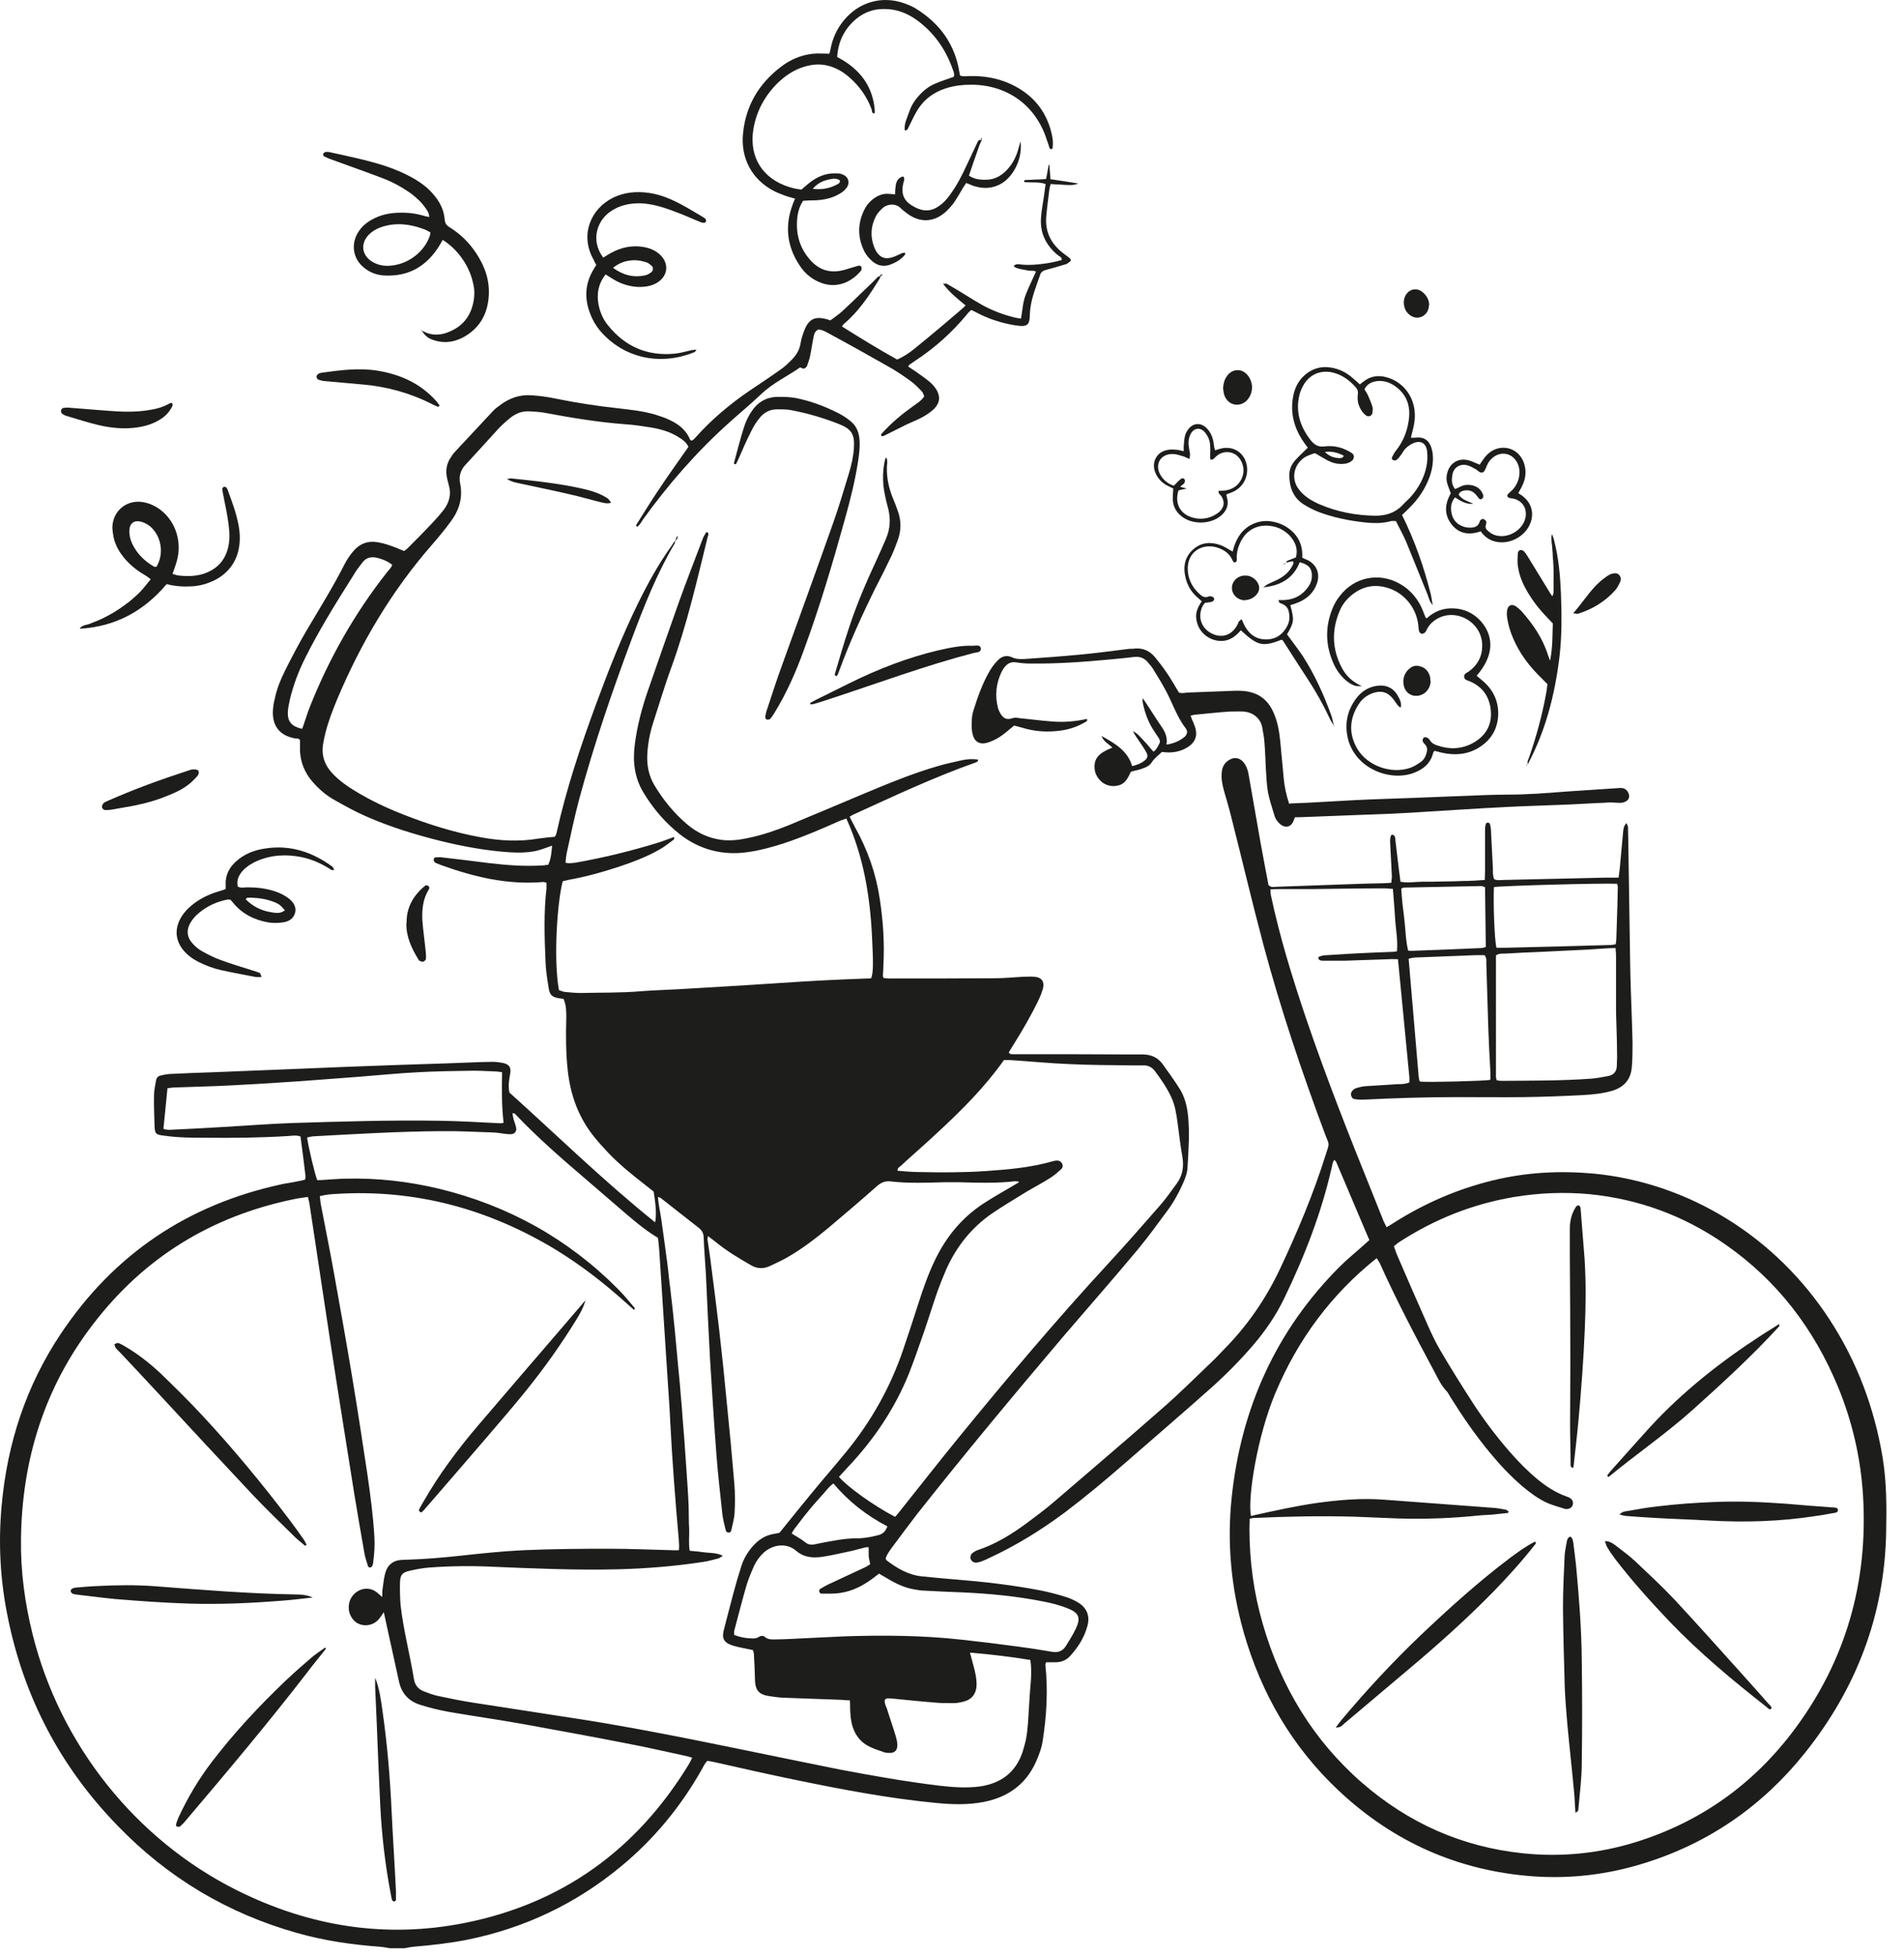 <?xml version="1.0" encoding="UTF-8"?> <svg xmlns="http://www.w3.org/2000/svg" width="75" height="77" viewBox="0 0 75 77" fill="none"> <path d="M26.597 21.265C26.597 21.265 26.597 21.355 26.577 21.395C25.877 22.575 25.377 23.845 24.897 25.125C24.117 27.205 23.397 29.315 22.817 31.455C22.627 32.165 22.477 32.895 22.317 33.615C22.297 33.725 22.287 33.835 22.277 33.965C22.427 34.005 22.547 33.975 22.667 33.965C23.747 33.775 24.817 33.515 25.867 33.195C26.097 33.125 26.317 33.035 26.547 32.955C26.587 33.035 26.527 33.065 26.487 33.095C26.307 33.225 26.137 33.365 25.947 33.465C25.447 33.745 24.917 33.945 24.377 34.125C23.737 34.335 23.097 34.515 22.427 34.635C22.337 34.655 22.247 34.675 22.167 34.695C21.947 35.525 21.797 37.765 22.017 38.985C22.087 39.005 22.177 39.045 22.257 39.055C22.467 39.075 22.677 39.095 22.877 39.095C23.677 39.075 24.477 39.095 25.267 39.025C25.767 38.985 26.257 38.975 26.757 38.945C28.067 38.865 29.367 38.795 30.677 38.705C31.837 38.625 32.987 38.565 34.147 38.525C34.207 38.525 34.257 38.525 34.317 38.515C34.397 38.285 34.407 37.995 34.347 36.825C34.267 35.245 34.007 33.695 33.337 32.225C33.257 32.255 33.167 32.285 33.087 32.315C32.367 32.635 31.647 32.945 30.897 33.195C30.437 33.345 29.967 33.475 29.487 33.545C28.487 33.695 27.577 33.465 26.777 32.845C26.197 32.385 25.727 31.835 25.347 31.205C24.987 30.615 24.917 29.965 25.007 29.295C25.097 28.595 25.277 27.905 25.507 27.235C25.917 26.045 26.337 24.855 26.757 23.665C27.057 22.835 27.377 22.015 27.687 21.195C27.717 21.115 27.777 21.035 27.817 20.955C27.817 20.955 27.837 20.955 27.857 20.955C27.937 21.005 27.897 21.075 27.877 21.135C27.457 22.845 27.067 24.555 26.467 26.215C26.187 26.975 25.957 27.755 25.707 28.525C25.587 28.915 25.517 29.315 25.497 29.715C25.477 30.145 25.557 30.545 25.777 30.915C26.127 31.495 26.547 32.015 27.067 32.455C27.457 32.785 27.897 32.995 28.407 33.065C28.777 33.115 29.147 33.065 29.507 32.985C30.037 32.875 30.557 32.695 31.057 32.495C32.047 32.085 33.037 31.665 34.037 31.245C34.997 30.845 35.957 30.445 36.967 30.155C37.267 30.065 37.577 30.005 37.877 29.935C38.087 29.885 38.307 29.875 38.527 29.905C38.527 29.995 38.467 30.005 38.417 30.025C36.777 30.605 35.207 31.345 33.627 32.065C33.577 32.085 33.527 32.125 33.467 32.155C33.537 32.295 33.607 32.425 33.677 32.565C34.177 33.455 34.507 34.395 34.657 35.405C34.787 36.265 34.847 37.135 34.797 38.005C34.797 38.145 34.787 38.285 34.777 38.425C34.777 38.445 34.787 38.465 34.807 38.505C34.857 38.505 34.927 38.525 34.997 38.525C36.397 38.525 37.797 38.525 39.197 38.515C39.567 38.515 39.937 38.475 40.307 38.455C40.447 38.455 40.587 38.445 40.727 38.455C41.037 38.475 41.157 38.645 41.077 38.945C41.037 39.075 40.987 39.205 40.927 39.335C40.627 39.965 40.277 40.565 39.907 41.155C39.847 41.255 39.787 41.345 39.737 41.435C39.797 41.525 39.867 41.505 39.937 41.505C41.477 41.505 43.017 41.505 44.557 41.515C44.717 41.515 44.877 41.515 45.047 41.515C45.357 41.525 45.617 41.645 45.797 41.895C46.027 42.215 46.257 42.535 46.467 42.865C46.667 43.185 46.757 43.545 46.797 43.915C46.867 44.595 46.817 45.285 46.777 45.965C46.767 46.185 46.687 46.395 46.597 46.595C46.427 46.975 46.227 47.345 45.977 47.675C45.597 48.185 45.227 48.705 44.817 49.195C43.877 50.325 42.907 51.425 41.947 52.545C39.977 54.865 38.027 57.205 36.137 59.595C35.797 60.035 35.467 60.485 35.137 60.925C35.037 61.065 34.927 61.205 34.887 61.365C34.907 61.395 34.907 61.425 34.927 61.435C35.347 61.755 35.797 62.015 36.327 62.065C36.767 62.105 37.207 62.155 37.637 62.185C38.757 62.275 39.877 62.405 40.977 62.615C41.327 62.685 41.677 62.775 42.017 62.885C42.177 62.935 42.337 63.015 42.487 63.105C42.817 63.315 42.937 63.625 42.837 64.005C42.717 64.465 42.467 64.855 42.157 65.195C41.997 65.375 41.777 65.455 41.537 65.445C41.427 65.445 41.317 65.445 41.207 65.445C41.197 65.485 41.177 65.515 41.177 65.535C41.287 66.555 41.227 67.565 41.067 68.575C41.037 68.775 40.967 68.975 40.887 69.175C40.507 70.175 39.777 70.745 38.747 70.945C38.127 71.065 37.497 71.045 36.877 70.985C35.007 70.805 33.167 70.455 31.327 70.075C30.257 69.855 29.197 69.615 28.137 69.375C28.047 69.355 27.957 69.345 27.867 69.325C27.757 69.425 27.707 69.555 27.637 69.675C26.807 71.145 25.747 72.425 24.447 73.495C22.677 74.955 20.677 75.905 18.427 76.365C17.727 76.505 17.007 76.585 16.297 76.645C16.167 76.655 16.047 76.685 15.927 76.705H15.367C15.227 76.685 15.097 76.655 14.957 76.645C13.857 76.565 12.767 76.405 11.707 76.105C8.967 75.335 6.607 73.925 4.637 71.885C2.387 69.575 0.947 66.835 0.307 63.675C0.007 62.215 -0.073 60.735 0.067 59.255C0.287 56.825 1.027 54.565 2.387 52.525C4.487 49.375 7.397 47.425 11.097 46.625C11.277 46.585 11.467 46.565 11.647 46.525C11.767 46.505 11.897 46.475 12.017 46.445C12.017 46.395 12.037 46.365 12.037 46.325C11.977 45.795 11.907 45.275 11.837 44.745C11.677 44.685 11.527 44.715 11.377 44.725C10.297 44.795 9.227 44.805 8.147 44.795C7.587 44.795 7.037 44.795 6.487 44.715C6.127 44.675 6.097 44.645 6.087 44.295C6.077 43.905 6.057 43.505 6.067 43.115C6.067 42.925 6.117 42.725 6.147 42.535C6.167 42.435 6.227 42.365 6.327 42.345C6.437 42.315 6.557 42.295 6.667 42.285C7.247 42.255 7.827 42.235 8.407 42.215C9.397 42.175 10.397 42.135 11.397 42.095C12.127 42.065 12.857 42.035 13.587 42.005C14.927 41.955 16.267 41.905 17.617 41.865C18.207 41.845 18.797 41.815 19.387 41.805C19.537 41.805 19.687 41.825 19.837 41.855C20.067 41.915 20.137 42.035 20.097 42.265C20.057 42.505 20.007 42.745 20.067 43.015C21.957 44.715 23.787 46.505 25.807 48.125C25.857 47.835 25.847 47.515 25.747 46.915C25.647 46.835 25.527 46.735 25.407 46.645C24.907 46.255 24.407 45.855 23.967 45.395C23.777 45.195 23.587 44.985 23.417 44.775C22.797 44.015 22.477 43.135 22.367 42.175C22.287 41.475 22.287 40.765 22.307 40.055C22.307 39.815 22.307 39.575 22.197 39.325C22.157 39.325 22.097 39.315 22.037 39.305C21.767 39.265 21.657 39.185 21.617 38.925C21.557 38.555 21.497 38.195 21.487 37.825C21.447 36.875 21.417 35.925 21.527 34.975C21.527 34.905 21.527 34.835 21.527 34.755C21.477 34.745 21.437 34.725 21.397 34.725C20.017 34.845 18.707 34.535 17.417 34.075C17.337 34.045 17.267 34.015 17.187 33.985C17.157 33.975 17.127 33.955 17.107 33.925C17.087 33.895 17.077 33.855 17.087 33.825C17.087 33.795 17.127 33.755 17.157 33.755C17.237 33.755 17.317 33.745 17.397 33.755C18.027 33.825 18.657 33.905 19.297 33.985C19.977 34.065 20.657 34.115 21.337 34.075C21.417 34.075 21.497 34.055 21.597 34.045C21.707 33.805 21.727 33.545 21.747 33.295C21.507 33.375 21.277 33.475 21.047 33.515C20.727 33.575 20.407 33.575 20.077 33.555C19.147 33.495 18.237 33.325 17.337 33.105C16.337 32.855 15.357 32.555 14.407 32.135C13.997 31.955 13.597 31.735 13.207 31.515C12.917 31.355 12.647 31.145 12.417 30.895C12.007 30.475 11.797 29.975 11.817 29.395C11.817 29.315 11.817 29.235 11.817 29.155C11.817 29.145 11.817 29.135 11.807 29.125C11.747 29.055 11.657 29.085 11.587 29.065C11.047 28.955 10.757 28.625 10.747 28.075C10.747 27.885 10.777 27.685 10.827 27.495C10.907 27.105 11.057 26.745 11.237 26.385C11.497 25.865 11.767 25.355 12.057 24.855C12.577 23.975 13.117 23.115 13.577 22.205C13.667 22.035 13.777 21.865 13.907 21.715C14.147 21.415 14.477 21.285 14.857 21.345C15.027 21.375 15.197 21.415 15.357 21.475C15.547 21.535 15.717 21.615 15.917 21.695C15.957 21.665 16.007 21.635 16.047 21.595C16.367 21.275 16.687 20.955 16.997 20.625C17.167 20.445 17.327 20.265 17.477 20.075C17.697 19.785 17.787 19.455 17.677 19.095C17.657 19.015 17.637 18.935 17.617 18.855C17.537 18.535 17.587 18.235 17.787 17.965C17.817 17.915 17.847 17.865 17.887 17.825C18.397 17.275 18.917 16.725 19.427 16.175C19.497 16.095 19.587 16.035 19.667 15.975C20.047 15.675 20.477 15.525 20.957 15.565C21.257 15.585 21.557 15.625 21.847 15.685C22.677 15.855 23.507 15.985 24.347 16.075C24.857 16.135 25.357 16.185 25.847 16.335C26.037 16.395 26.217 16.455 26.397 16.545C26.737 16.705 27.027 16.935 27.177 17.295C27.177 17.315 27.207 17.325 27.227 17.345C27.307 17.345 27.337 17.275 27.387 17.235C28.027 16.515 28.767 15.895 29.567 15.355C29.967 15.085 30.377 14.815 30.767 14.535C30.927 14.425 31.067 14.285 31.207 14.145C31.377 13.965 31.497 13.765 31.537 13.505C31.567 13.315 31.637 13.125 31.707 12.945C31.877 12.565 32.107 12.455 32.517 12.555C32.577 12.565 32.627 12.585 32.707 12.615C32.867 12.495 33.037 12.385 33.187 12.245C33.567 11.895 33.937 11.525 34.317 11.165C34.407 11.075 34.497 10.985 34.587 10.895C34.607 10.875 34.647 10.885 34.677 10.885C34.677 10.885 34.667 10.945 34.647 10.975C34.247 11.625 33.827 12.265 33.227 12.765C33.207 12.785 33.187 12.825 33.167 12.855C33.887 13.305 34.597 13.745 35.337 14.155C35.597 14.045 35.817 13.895 36.027 13.725C36.397 13.425 36.757 13.125 37.127 12.815C37.377 12.605 37.617 12.395 37.867 12.185C37.917 12.145 37.967 12.095 38.037 12.025C37.717 11.765 37.417 11.525 37.147 11.175C37.227 11.175 37.277 11.155 37.297 11.175C37.417 11.245 37.537 11.315 37.657 11.385C37.997 11.585 38.327 11.805 38.667 11.995C39.077 12.225 39.527 12.395 39.987 12.505C40.057 12.525 40.127 12.525 40.217 12.545C40.277 12.225 40.287 11.895 40.407 11.595C40.527 11.295 40.667 11.005 40.807 10.695C40.717 10.635 40.607 10.675 40.517 10.655C40.417 10.635 40.317 10.615 40.207 10.595C40.107 10.575 40.007 10.545 39.927 10.485C40.017 10.365 40.127 10.405 40.227 10.415C40.517 10.445 40.807 10.425 41.097 10.385C41.347 10.355 41.587 10.305 41.827 10.235C41.827 10.115 41.727 10.095 41.667 10.045C41.197 9.655 40.957 9.165 41.007 8.555C41.027 8.265 41.087 7.985 41.127 7.695C41.147 7.545 41.167 7.405 41.187 7.245C40.897 7.145 40.617 7.205 40.347 7.165C40.327 7.095 40.367 7.085 40.417 7.085C40.587 7.085 40.767 7.065 40.937 7.065C41.027 7.065 41.117 7.055 41.207 7.045C41.247 6.855 41.277 6.675 41.307 6.495C41.317 6.495 41.327 6.495 41.337 6.495C41.347 6.675 41.367 6.855 41.377 7.055C41.737 7.105 42.087 7.165 42.477 7.225C42.364 7.271 42.247 7.291 42.127 7.285C41.997 7.285 41.877 7.275 41.747 7.265C41.637 7.265 41.517 7.255 41.387 7.245C41.367 7.315 41.347 7.375 41.337 7.445C41.297 7.785 41.247 8.135 41.217 8.475C41.147 9.125 41.407 9.625 41.927 10.005C41.997 10.055 42.077 10.115 42.147 10.175C42.167 10.185 42.167 10.215 42.187 10.265C42.127 10.305 42.077 10.365 42.007 10.395C41.747 10.475 41.477 10.555 41.207 10.625C41.097 10.655 41.017 10.695 40.977 10.805C40.827 11.245 40.647 11.675 40.587 12.135C40.567 12.275 40.567 12.415 40.557 12.545C40.537 12.755 40.457 12.835 40.247 12.835C40.157 12.835 40.067 12.815 39.967 12.805C39.427 12.715 38.907 12.545 38.427 12.285C38.377 12.255 38.327 12.235 38.257 12.205C38.207 12.255 38.147 12.295 38.107 12.355C37.517 13.075 36.827 13.695 36.047 14.205C35.967 14.255 35.897 14.315 35.817 14.365C35.797 14.375 35.797 14.405 35.777 14.435C35.867 14.495 35.967 14.555 36.067 14.625C36.247 14.755 36.427 14.875 36.597 15.015C36.707 15.105 36.797 15.205 36.877 15.325C37.047 15.595 37.027 15.855 36.807 16.085C36.687 16.205 36.537 16.305 36.387 16.395C36.177 16.515 35.947 16.605 35.727 16.705C35.427 16.855 35.127 17.005 34.827 17.155C34.797 17.165 34.767 17.175 34.737 17.175C34.677 17.125 34.717 17.085 34.747 17.055C35.117 16.645 35.527 16.305 35.977 15.985C36.127 15.875 36.287 15.785 36.407 15.605C36.377 15.535 36.357 15.455 36.307 15.405C36.167 15.255 36.017 15.105 35.847 14.985C35.557 14.775 35.257 14.575 34.947 14.405C34.207 13.985 33.457 13.565 32.697 13.155C32.547 13.075 32.397 12.975 32.227 12.975C32.097 13.045 32.067 13.155 32.047 13.265C31.997 13.505 31.967 13.745 31.917 13.985C31.887 14.135 31.837 14.275 31.787 14.415C31.767 14.455 31.707 14.505 31.657 14.515C31.627 14.515 31.577 14.485 31.517 14.465C31.017 14.815 30.447 15.075 29.987 15.515C29.577 15.905 29.137 16.265 28.717 16.645C27.447 17.785 26.327 19.065 25.327 20.455C25.257 20.555 25.207 20.675 25.087 20.745C25.077 20.715 25.047 20.685 25.057 20.675C25.337 20.235 25.607 19.785 25.897 19.355C26.287 18.765 26.697 18.195 27.117 17.595C27.037 17.405 26.867 17.295 26.687 17.185C26.357 16.985 25.987 16.885 25.607 16.825C25.287 16.775 24.967 16.725 24.647 16.705C23.557 16.625 22.487 16.445 21.417 16.245C21.237 16.215 21.047 16.205 20.867 16.195C20.577 16.175 20.317 16.275 20.097 16.455C19.937 16.585 19.777 16.725 19.637 16.875C19.207 17.345 18.787 17.815 18.347 18.285C18.137 18.505 18.067 18.755 18.127 19.045C18.237 19.595 18.087 20.085 17.767 20.515C17.537 20.835 17.287 21.135 17.027 21.435C15.427 23.265 14.207 25.325 13.267 27.565C13.087 28.005 12.917 28.445 12.807 28.905C12.777 29.015 12.757 29.135 12.737 29.245C12.637 29.745 12.797 30.155 13.147 30.505C13.397 30.755 13.677 30.955 13.977 31.135C14.577 31.505 15.217 31.805 15.877 32.065C16.867 32.455 17.887 32.775 18.937 32.965C19.697 33.105 20.457 33.145 21.217 33.015C21.417 32.985 21.627 32.965 21.857 32.945C21.867 32.915 21.907 32.865 21.917 32.815C22.307 31.055 22.877 29.355 23.497 27.675C23.987 26.345 24.507 25.035 25.127 23.765C25.517 22.975 25.937 22.205 26.457 21.485C26.517 21.405 26.547 21.295 26.667 21.265H26.597ZM27.267 69.205C27.167 69.175 27.117 69.155 27.067 69.145C26.267 68.975 25.467 68.785 24.657 68.635C23.337 68.375 22.017 68.135 20.697 67.895C19.707 67.715 18.707 67.575 17.717 67.405C17.327 67.335 16.947 67.245 16.567 67.125C16.107 66.985 15.817 66.675 15.717 66.205C15.547 65.415 15.367 64.625 15.197 63.835C15.177 63.725 15.147 63.615 15.117 63.475C15.037 63.595 14.977 63.685 14.917 63.755C14.637 64.075 14.127 64.065 13.887 63.735C13.747 63.545 13.707 63.335 13.757 63.105C13.857 62.655 14.417 62.355 14.847 62.695C14.907 62.745 14.967 62.795 15.057 62.875C15.057 62.725 15.057 62.615 15.077 62.505C15.107 62.295 15.127 62.085 15.187 61.895C15.277 61.605 15.497 61.435 15.807 61.415C15.897 61.415 15.987 61.405 16.087 61.405C16.757 61.385 17.427 61.325 18.097 61.255C18.927 61.165 19.757 61.075 20.587 61.035C21.717 60.985 22.857 60.975 23.987 60.975C24.837 60.975 25.677 61.015 26.527 61.035C26.597 61.035 26.657 61.035 26.737 61.035C26.767 60.875 26.737 60.735 26.737 60.605C26.597 59.035 26.477 57.465 26.397 55.895C26.377 55.405 26.337 54.925 26.307 54.435C26.247 53.515 26.187 52.585 26.127 51.665C26.077 50.845 26.017 50.025 25.967 49.205C25.957 49.045 25.937 48.885 25.917 48.735C25.347 48.395 24.877 47.975 24.387 47.555C23.957 47.185 23.527 46.815 23.097 46.445C22.127 45.615 21.167 44.785 20.287 43.855C20.267 43.835 20.237 43.835 20.187 43.825C20.207 43.925 20.207 44.005 20.237 44.085C20.267 44.185 20.307 44.285 20.327 44.385C20.367 44.535 20.277 44.645 20.137 44.655C20.067 44.655 19.997 44.655 19.927 44.645C19.747 44.625 19.557 44.585 19.377 44.585C18.717 44.565 18.057 44.525 17.397 44.535C15.727 44.545 14.067 44.645 12.397 44.735C12.297 44.735 12.197 44.765 12.097 44.785C12.137 45.115 12.407 46.255 12.497 46.465C12.617 46.465 12.737 46.455 12.867 46.445C13.117 46.435 13.377 46.405 13.627 46.405C14.877 46.375 16.097 46.515 17.307 46.805C20.017 47.465 22.367 48.765 24.337 50.745C24.557 50.965 24.757 51.205 24.957 51.445C24.987 51.475 25.027 51.505 24.977 51.575C24.857 51.465 24.737 51.365 24.617 51.255C23.767 50.495 22.877 49.805 21.897 49.205C19.237 47.595 16.367 46.815 13.257 47.005C13.037 47.015 12.817 47.035 12.597 47.095C12.617 47.215 12.617 47.315 12.637 47.415C12.807 48.305 12.987 49.185 13.147 50.075C13.397 51.465 13.647 52.855 13.877 54.245C14.087 55.505 14.277 56.755 14.467 58.015C14.587 58.835 14.697 59.665 14.747 60.495C14.767 60.845 14.747 61.185 14.697 61.535C14.697 61.575 14.677 61.625 14.657 61.665C14.647 61.685 14.607 61.715 14.577 61.715C14.547 61.715 14.507 61.695 14.497 61.665C14.447 61.495 14.387 61.335 14.357 61.165C14.217 60.365 14.077 59.565 13.947 58.765C13.637 56.795 13.317 54.835 13.017 52.865C12.737 51.035 12.467 49.205 12.187 47.375C12.177 47.295 12.147 47.225 12.127 47.125C11.927 47.155 11.747 47.175 11.567 47.215C8.327 47.885 5.677 49.505 3.667 52.135C1.757 54.615 0.867 57.465 0.827 60.575C0.807 61.855 0.977 63.115 1.287 64.355C2.367 68.685 5.337 72.425 9.317 74.415C12.177 75.845 15.177 76.335 18.327 75.705C22.157 74.935 25.067 72.825 27.107 69.505C27.157 69.425 27.197 69.345 27.257 69.225L27.267 69.205ZM40.137 46.525C40.037 46.515 40.017 46.505 39.997 46.505C39.247 46.595 38.497 46.565 37.737 46.545C37.567 46.545 37.387 46.545 37.217 46.545C36.507 46.565 35.807 46.595 35.097 46.515C34.867 46.485 34.707 46.555 34.537 46.705C33.907 47.265 33.257 47.815 32.617 48.355C32.137 48.755 31.637 49.135 31.097 49.455C30.847 49.605 30.587 49.725 30.327 49.845C30.067 49.965 29.817 49.955 29.567 49.805C29.087 49.525 28.607 49.245 28.177 48.885C28.087 48.815 27.997 48.745 27.887 48.665C27.887 48.725 27.867 48.755 27.867 48.785C27.917 49.145 27.977 49.495 28.017 49.855C28.127 50.685 28.227 51.505 28.327 52.335C28.437 53.285 28.537 54.245 28.627 55.205C28.737 56.275 28.837 57.345 28.927 58.425C28.957 58.795 28.957 59.165 28.937 59.535C28.927 59.775 28.857 60.015 28.807 60.245C28.797 60.305 28.747 60.355 28.677 60.335C28.637 60.335 28.587 60.285 28.587 60.245C28.537 60.045 28.487 59.845 28.457 59.635C28.377 58.875 28.287 58.115 28.227 57.355C28.127 56.065 28.047 54.765 27.967 53.475C27.907 52.375 27.857 51.275 27.807 50.175C27.777 49.685 27.737 49.205 27.717 48.715C27.717 48.555 27.647 48.435 27.517 48.335C27.027 47.955 26.537 47.565 26.037 47.175C26.017 47.155 25.977 47.145 25.917 47.125C25.937 47.435 26.007 47.715 26.047 47.995C26.087 48.285 26.127 48.565 26.167 48.855C26.207 49.155 26.247 49.455 26.287 49.745C26.327 50.035 26.347 50.325 26.387 50.605C26.417 50.895 26.457 51.175 26.487 51.465C26.517 51.755 26.547 52.045 26.577 52.325C26.607 52.615 26.627 52.905 26.657 53.185C26.687 53.475 26.707 53.765 26.737 54.045C26.767 54.345 26.797 54.645 26.817 54.945C26.847 55.235 26.867 55.525 26.887 55.815C26.907 56.105 26.937 56.395 26.957 56.685C26.977 56.975 26.997 57.265 27.017 57.555C27.037 57.845 27.057 58.135 27.077 58.425C27.097 58.725 27.117 59.025 27.127 59.325C27.137 59.615 27.127 59.905 27.147 60.195C27.157 60.475 27.117 60.765 27.167 61.055C27.387 61.075 27.597 61.095 27.807 61.125C28.017 61.145 28.237 61.135 28.477 61.255C28.397 61.295 28.357 61.335 28.307 61.355C28.107 61.405 27.907 61.465 27.697 61.495C26.587 61.665 25.467 61.755 24.347 61.785C22.697 61.825 21.057 61.755 19.417 61.685C18.587 61.645 17.747 61.655 16.917 61.715C16.657 61.735 16.387 61.785 16.127 61.845C15.837 61.915 15.767 62.005 15.757 62.305C15.747 62.595 15.757 62.885 15.777 63.175C15.887 64.165 16.147 65.135 16.307 66.115C16.347 66.355 16.487 66.515 16.707 66.595C16.887 66.665 17.077 66.735 17.267 66.775C17.747 66.875 18.217 66.975 18.697 67.045C20.057 67.255 21.417 67.465 22.777 67.675C24.267 67.905 25.747 68.185 27.217 68.475C29.167 68.865 31.117 69.275 33.067 69.665C34.377 69.915 35.687 70.145 37.007 70.305C37.537 70.365 38.067 70.405 38.597 70.335C39.427 70.215 40.007 69.785 40.277 68.985C40.327 68.835 40.367 68.675 40.407 68.515C40.497 68.055 40.507 67.595 40.537 67.135C40.557 66.815 40.577 66.485 40.607 66.165C40.627 65.895 40.627 65.635 40.587 65.355C39.797 65.225 39.027 65.135 38.207 65.065C38.257 65.265 38.307 65.425 38.347 65.585C38.417 65.845 38.477 66.105 38.467 66.375C38.447 66.685 38.287 66.905 37.987 66.985C37.847 67.025 37.697 67.055 37.547 67.055C37.277 67.055 37.017 67.055 36.747 67.025C36.217 66.985 35.687 66.925 35.157 66.875C35.057 66.875 34.947 66.835 34.857 66.915C34.827 67.045 34.897 67.165 34.937 67.275C35.047 67.635 35.177 67.995 35.287 68.365C35.317 68.475 35.347 68.595 35.347 68.705C35.347 68.905 35.247 69.015 35.057 69.015C34.977 69.015 34.887 69.015 34.817 68.985C34.607 68.915 34.397 68.845 34.207 68.745C33.897 68.585 33.697 68.325 33.587 67.985C33.507 67.745 33.497 67.505 33.487 67.265C33.487 67.165 33.487 67.065 33.477 66.945C33.357 66.945 33.257 66.935 33.157 66.925C32.427 66.895 31.697 66.875 30.967 66.845C30.757 66.845 30.547 66.815 30.347 66.785C29.887 66.725 29.747 66.555 29.737 66.105C29.737 66.085 29.737 66.055 29.737 66.035C29.727 65.735 29.717 65.435 29.697 65.135C29.697 65.075 29.667 65.005 29.657 64.965C29.387 64.905 29.127 64.865 28.887 64.795C28.497 64.675 28.417 64.505 28.527 64.115C28.647 63.665 28.757 63.215 28.877 62.775C28.977 62.395 29.087 62.015 29.207 61.645C29.297 61.365 29.447 61.115 29.637 60.895C29.867 60.625 30.157 60.435 30.517 60.385C30.597 60.375 30.677 60.355 30.707 60.345C31.157 59.785 31.577 59.265 32.007 58.745C32.447 58.205 32.907 57.685 33.347 57.145C34.317 55.955 35.057 54.645 35.557 53.195C35.767 52.585 35.967 51.965 36.167 51.345C36.367 50.725 36.577 50.115 36.867 49.535C37.297 48.665 37.897 47.945 38.707 47.405C39.077 47.165 39.457 46.945 39.837 46.725C39.917 46.675 39.987 46.635 40.127 46.555L40.137 46.525ZM35.277 59.705C35.337 59.635 35.377 59.585 35.417 59.535C36.197 58.555 36.967 57.575 37.757 56.605C39.667 54.265 41.617 51.955 43.667 49.735C44.357 48.985 45.027 48.225 45.697 47.455C45.937 47.185 46.137 46.885 46.347 46.605C46.587 46.285 46.637 45.935 46.577 45.555C46.497 45.115 46.447 44.665 46.387 44.215C46.337 43.855 46.287 43.505 46.127 43.175C45.957 42.815 45.737 42.495 45.497 42.175C45.387 42.025 45.237 41.945 45.057 41.945C44.887 41.945 44.707 41.945 44.537 41.945C43.737 41.935 42.937 41.935 42.137 41.895C41.347 41.865 40.567 41.785 39.777 41.735C39.697 41.735 39.617 41.735 39.547 41.735C38.797 42.795 37.897 43.695 36.957 44.565C36.467 45.025 35.957 45.465 35.467 45.915C35.417 45.955 35.347 45.985 35.357 46.095C35.637 46.115 35.927 46.145 36.207 46.145C37.087 46.165 37.967 46.165 38.847 46.105C39.737 46.045 40.627 45.965 41.487 45.715C41.517 45.715 41.557 45.695 41.587 45.695C41.687 45.685 41.767 45.705 41.827 45.795C41.877 45.875 41.877 45.965 41.787 46.045C41.657 46.165 41.527 46.275 41.387 46.365C41.077 46.565 40.747 46.735 40.427 46.925C39.977 47.205 39.517 47.475 39.077 47.775C38.277 48.325 37.687 49.065 37.287 49.945C37.157 50.245 37.037 50.545 36.927 50.845C36.737 51.395 36.567 51.945 36.377 52.495C36.187 53.035 36.007 53.565 35.797 54.095C35.237 55.475 34.417 56.685 33.397 57.765C33.277 57.895 33.167 58.015 33.047 58.145C33.367 58.525 34.387 59.265 35.247 59.715L35.277 59.705ZM28.907 64.365C29.097 64.435 29.267 64.485 29.457 64.495C29.607 64.505 29.757 64.535 29.897 64.445C29.967 64.395 30.067 64.395 30.127 64.445C30.257 64.565 30.407 64.545 30.557 64.545C30.767 64.545 30.977 64.535 31.177 64.525C31.867 64.495 32.567 64.455 33.257 64.425C34.797 64.375 36.337 64.385 37.867 64.555C38.607 64.635 39.337 64.725 40.077 64.825C40.537 64.885 40.997 64.955 41.447 65.035C41.677 65.075 41.857 65.005 41.987 64.805C42.117 64.585 42.257 64.375 42.367 64.145C42.587 63.695 42.507 63.495 42.037 63.315C41.737 63.195 41.417 63.115 41.107 63.055C40.057 62.845 38.997 62.745 37.937 62.695C37.427 62.675 36.917 62.655 36.407 62.625C36.287 62.625 36.177 62.605 36.067 62.585C35.647 62.525 35.277 62.345 34.917 62.125C34.817 62.065 34.717 62.015 34.627 61.955C34.517 62.035 34.427 62.105 34.337 62.175C33.967 62.445 33.567 62.645 33.107 62.715C32.857 62.755 32.597 62.745 32.347 62.745C32.317 62.745 32.277 62.695 32.267 62.655C32.267 62.635 32.277 62.575 32.297 62.565C32.397 62.505 32.497 62.445 32.597 62.395C33.087 62.165 33.587 61.935 34.077 61.705C34.147 61.675 34.207 61.625 34.277 61.585C34.257 61.465 34.227 61.365 34.217 61.265C34.217 61.155 34.217 61.045 34.217 60.915C34.167 60.915 34.117 60.915 34.077 60.925C33.907 60.965 33.737 61.015 33.577 61.055C33.177 61.135 32.787 61.235 32.387 61.295C32.017 61.345 31.667 61.325 31.347 61.045C30.977 60.735 30.437 60.805 30.077 61.135C29.917 61.285 29.787 61.465 29.697 61.665C29.587 61.915 29.477 62.175 29.397 62.445C29.227 63.035 29.077 63.625 28.917 64.225C28.917 64.255 28.917 64.295 28.917 64.375L28.907 64.365ZM19.777 42.215C19.677 42.205 19.607 42.185 19.527 42.185C19.237 42.175 18.947 42.155 18.657 42.155C17.927 42.165 17.197 42.175 16.467 42.215C15.677 42.255 14.897 42.335 14.117 42.395C13.417 42.445 12.707 42.505 12.007 42.555C11.027 42.625 10.047 42.685 9.067 42.735C8.337 42.775 7.607 42.785 6.877 42.815C6.787 42.815 6.697 42.835 6.597 42.845C6.547 43.395 6.487 43.915 6.437 44.445C6.577 44.495 6.707 44.485 6.837 44.475C7.457 44.445 8.087 44.415 8.707 44.375C9.647 44.325 10.577 44.245 11.517 44.215C13.437 44.155 15.357 44.095 17.277 44.125C18.087 44.135 18.897 44.185 19.707 44.225C19.747 44.225 19.797 44.215 19.837 44.205C19.757 43.535 19.767 42.885 19.777 42.205V42.215ZM11.897 28.705C11.917 28.645 11.947 28.585 11.967 28.515C12.047 28.285 12.117 28.055 12.207 27.825C12.967 25.915 13.977 24.135 15.257 22.515C15.327 22.425 15.417 22.355 15.447 22.235C15.267 22.095 15.067 22.015 14.867 21.965C14.637 21.905 14.427 21.945 14.277 22.145C14.157 22.295 14.037 22.455 13.937 22.625C13.567 23.215 13.197 23.795 12.847 24.395C12.567 24.875 12.297 25.355 12.047 25.855C11.777 26.385 11.567 26.935 11.427 27.505C11.387 27.685 11.347 27.865 11.337 28.055C11.327 28.415 11.497 28.605 11.897 28.695V28.705ZM34.957 60.095C34.127 59.665 33.427 59.115 32.827 58.405C32.677 58.515 32.567 58.655 32.457 58.785C32.337 58.915 32.227 59.045 32.107 59.175C31.997 59.295 31.897 59.425 31.797 59.545C31.687 59.685 31.577 59.815 31.477 59.955C31.377 60.095 31.257 60.215 31.187 60.375C31.367 60.495 31.547 60.585 31.697 60.705C31.817 60.805 31.937 60.835 32.077 60.805C32.157 60.785 32.237 60.775 32.317 60.755C32.797 60.665 33.277 60.565 33.757 60.565C34.037 60.565 34.307 60.515 34.577 60.445C34.757 60.405 34.887 60.305 34.957 60.085V60.095Z" fill="#1D1D1B"></path> <path d="M53.927 48.795C53.497 47.775 53.067 46.765 52.637 45.755C52.627 45.725 52.597 45.705 52.557 45.665C52.497 45.745 52.487 45.835 52.467 45.925C52.057 47.745 51.387 49.465 50.577 51.135C50.257 51.795 49.847 52.395 49.367 52.955C48.827 53.585 48.247 54.165 47.637 54.705C46.547 55.675 45.437 56.625 44.337 57.585C43.557 58.265 42.767 58.925 41.947 59.545C41.017 60.235 40.037 60.845 38.977 61.335C38.877 61.385 38.767 61.435 38.657 61.475C38.597 61.495 38.527 61.515 38.457 61.525C38.357 61.525 38.277 61.475 38.237 61.385C38.207 61.305 38.237 61.195 38.317 61.135C38.377 61.095 38.437 61.055 38.497 61.035C39.197 60.805 39.817 60.425 40.407 59.995C40.767 59.725 41.137 59.455 41.477 59.165C42.907 57.935 44.347 56.715 45.767 55.465C46.457 54.865 47.107 54.215 47.767 53.585C47.917 53.445 48.057 53.285 48.207 53.135C49.117 52.215 49.847 51.165 50.407 49.985C51.107 48.505 51.737 47.005 52.227 45.445C52.377 44.975 52.367 45.105 52.207 44.685C51.287 42.225 50.447 39.735 49.767 37.195C49.317 35.505 48.917 33.805 48.487 32.115C48.407 31.785 48.307 31.465 48.217 31.145C48.147 30.895 48.097 30.645 48.127 30.395C48.147 30.185 48.237 30.025 48.427 29.915C48.627 29.795 48.837 29.835 48.987 30.015C49.087 30.145 49.147 30.295 49.177 30.455C49.337 31.365 49.497 32.275 49.657 33.195C49.757 33.755 49.867 34.305 49.967 34.845C50.067 34.945 50.157 34.925 50.247 34.915C51.187 34.885 52.117 34.845 53.057 34.815C53.517 34.795 53.987 34.785 54.447 34.775C54.557 34.775 54.677 34.765 54.807 34.755C54.807 34.665 54.827 34.585 54.827 34.505C54.807 34.045 54.777 33.585 54.757 33.125C54.757 32.965 54.787 32.845 54.857 32.865C54.967 32.895 54.957 33.005 54.967 33.095C55.017 33.485 55.057 33.875 55.107 34.265C55.127 34.415 55.147 34.565 55.167 34.715C55.457 34.775 55.737 34.715 56.007 34.715C56.287 34.715 56.567 34.715 56.837 34.705C57.107 34.705 57.367 34.695 57.637 34.685C57.917 34.685 58.187 34.665 58.487 34.645C58.487 34.505 58.497 34.395 58.497 34.275C58.497 33.755 58.497 33.235 58.497 32.715C58.497 32.625 58.497 32.535 58.527 32.445C58.527 32.415 58.577 32.385 58.607 32.385C58.637 32.385 58.677 32.415 58.687 32.435C58.707 32.495 58.717 32.565 58.727 32.635C58.757 33.155 58.777 33.675 58.807 34.195C58.807 34.335 58.797 34.475 58.857 34.615C58.977 34.675 59.107 34.645 59.227 34.645C60.547 34.615 61.867 34.585 63.187 34.555C63.367 34.555 63.557 34.555 63.757 34.555C63.767 34.445 63.787 34.355 63.797 34.265C63.847 33.755 63.887 33.255 63.937 32.745C63.947 32.635 63.957 32.525 64.067 32.405C64.097 32.475 64.117 32.505 64.127 32.545C64.127 32.695 64.137 32.845 64.137 32.995C64.167 34.725 64.187 36.445 64.217 38.175C64.237 39.135 64.287 40.095 64.307 41.055C64.307 41.375 64.307 41.705 64.277 42.025C64.237 42.505 63.967 42.805 63.507 42.945C63.127 43.055 62.737 43.095 62.337 43.115C61.577 43.155 60.807 43.185 60.047 43.195C59.157 43.205 58.267 43.195 57.367 43.195C56.137 43.195 54.917 43.235 53.687 43.295C53.587 43.295 53.477 43.295 53.377 43.275C53.307 43.275 53.247 43.225 53.227 43.145C53.197 43.065 53.227 42.985 53.287 42.925C53.327 42.885 53.377 42.855 53.437 42.835C53.547 42.805 53.657 42.775 53.777 42.765C54.207 42.735 54.637 42.715 55.057 42.685C55.207 42.685 55.357 42.685 55.517 42.615C55.517 42.555 55.517 42.485 55.517 42.415C55.367 40.875 55.217 39.335 55.067 37.765C54.937 37.765 54.827 37.755 54.717 37.765C54.127 37.785 53.537 37.805 52.947 37.825C52.677 37.825 52.417 37.825 52.147 37.825C52.087 37.825 52.027 37.825 51.977 37.795C51.957 37.795 51.937 37.745 51.927 37.715C51.927 37.705 51.947 37.665 51.967 37.665C52.017 37.645 52.077 37.625 52.127 37.615C52.507 37.595 52.887 37.565 53.267 37.545C53.797 37.515 54.327 37.495 54.867 37.475C54.907 37.475 54.957 37.465 55.027 37.455C55.067 37.035 54.987 36.625 54.957 36.215C54.937 35.815 54.897 35.415 54.867 34.995C54.747 34.995 54.647 34.975 54.547 34.975C53.567 34.975 52.577 34.995 51.597 35.005C51.187 35.005 50.787 35.005 50.377 35.005C50.277 35.005 50.167 35.005 50.047 35.015C50.047 35.095 50.047 35.165 50.057 35.225C50.407 36.885 50.907 38.495 51.447 40.095C52.247 42.445 53.157 44.745 54.087 47.045C54.217 47.375 54.357 47.715 54.487 48.045C54.517 48.125 54.567 48.205 54.617 48.315C54.727 48.255 54.827 48.195 54.917 48.135C56.117 47.375 57.407 46.815 58.797 46.475C60.107 46.155 61.427 46.085 62.767 46.205C66.517 46.565 69.947 48.685 72.077 51.965C73.157 53.625 73.827 55.425 74.157 57.375C74.317 58.355 74.317 59.335 74.297 60.315C74.237 63.585 73.127 66.475 71.097 69.015C69.417 71.115 67.287 72.585 64.707 73.375C63.307 73.805 61.877 73.975 60.417 73.875C57.457 73.665 54.887 72.525 52.727 70.495C50.897 68.775 49.677 66.675 48.987 64.255C48.497 62.515 48.327 60.755 48.517 58.955C48.887 55.435 50.267 52.375 52.777 49.865C53.077 49.565 53.417 49.295 53.737 49.005C53.807 48.945 53.867 48.885 53.947 48.815L53.927 48.795ZM59.427 59.495C59.427 59.495 59.417 59.535 59.407 59.565C59.227 59.585 59.037 59.605 58.857 59.625C58.657 59.645 58.467 59.645 58.267 59.665C57.217 59.775 56.167 59.815 55.107 59.785C54.527 59.765 53.947 59.735 53.367 59.715C52.037 59.675 50.707 59.705 49.377 59.765C49.337 59.765 49.297 59.785 49.227 59.795C49.227 59.935 49.217 60.055 49.217 60.185C49.217 61.465 49.387 62.725 49.747 63.955C50.457 66.405 51.727 68.515 53.657 70.195C55.477 71.775 57.587 72.715 59.977 72.965C61.487 73.125 62.987 72.975 64.437 72.525C67.007 71.725 69.097 70.225 70.697 68.075C72.717 65.355 73.587 62.285 73.387 58.905C73.297 57.415 72.967 55.975 72.397 54.595C71.447 52.305 69.997 50.405 67.947 48.985C66.337 47.865 64.547 47.205 62.597 47.015C61.617 46.925 60.627 46.965 59.657 47.125C58.027 47.395 56.517 47.995 55.127 48.895C55.047 48.945 54.987 49.005 54.907 49.065C54.947 49.175 54.977 49.275 55.017 49.375C55.427 50.335 55.847 51.285 56.267 52.235C56.407 52.545 56.547 52.845 56.717 53.135C57.127 53.835 57.557 54.525 57.997 55.205C58.437 55.885 58.927 56.535 59.457 57.145C59.797 57.535 60.167 57.915 60.567 58.245C60.907 58.525 61.277 58.765 61.697 58.915C61.757 58.935 61.827 58.965 61.877 59.005C62.017 59.115 61.977 59.345 61.807 59.395C61.747 59.415 61.667 59.425 61.607 59.395C61.387 59.325 61.167 59.265 60.957 59.175C60.597 59.015 60.277 58.775 59.977 58.525C59.507 58.125 59.087 57.675 58.697 57.205C58.117 56.505 57.607 55.765 57.127 54.995C57.077 54.915 57.037 54.825 56.977 54.765C56.777 54.555 56.647 54.285 56.517 54.035C55.757 52.615 55.007 51.195 54.347 49.725C54.317 49.665 54.277 49.615 54.227 49.535C52.437 50.965 51.127 52.735 50.247 54.825C49.517 56.545 49.137 59.005 49.277 59.685C49.317 59.685 49.367 59.665 49.407 59.655C50.217 59.475 51.037 59.295 51.857 59.175C52.737 59.055 53.627 58.975 54.527 59.045C55.337 59.105 56.147 59.165 56.947 59.225C57.567 59.275 58.197 59.315 58.817 59.365C58.977 59.375 59.137 59.405 59.297 59.435C59.337 59.435 59.367 59.475 59.407 59.495H59.427ZM58.957 42.535C59.027 42.535 59.067 42.555 59.117 42.555C60.317 42.545 61.527 42.555 62.727 42.465C62.937 42.445 63.137 42.405 63.347 42.365C63.557 42.325 63.677 42.195 63.687 41.985C63.687 41.815 63.707 41.635 63.697 41.465C63.697 40.925 63.667 40.375 63.657 39.835C63.657 39.105 63.657 38.375 63.657 37.645C63.657 37.545 63.647 37.445 63.637 37.325C63.467 37.325 63.317 37.335 63.167 37.345C62.967 37.355 62.777 37.375 62.577 37.385C61.957 37.415 61.327 37.445 60.707 37.475C60.237 37.495 59.757 37.515 59.287 37.545C59.167 37.545 59.037 37.535 58.927 37.615C58.927 39.215 58.927 40.815 58.927 42.405C58.927 42.435 58.937 42.475 58.957 42.525V42.535ZM58.707 42.525C58.707 42.405 58.707 42.295 58.707 42.195C58.677 41.635 58.647 41.085 58.627 40.525C58.597 39.655 58.577 38.785 58.547 37.925C58.547 37.825 58.567 37.715 58.477 37.605C58.377 37.605 58.267 37.605 58.147 37.605C57.387 37.635 56.617 37.665 55.857 37.695C55.797 37.695 55.737 37.695 55.687 37.705C55.627 37.705 55.557 37.735 55.487 37.745C55.617 39.285 55.747 40.805 55.877 42.325C55.877 42.395 55.897 42.465 55.907 42.535C55.907 42.545 55.917 42.555 55.927 42.565C55.927 42.565 55.937 42.585 55.947 42.585C56.267 42.615 58.437 42.565 58.717 42.515L58.707 42.525ZM58.847 34.925C58.817 35.545 58.867 37.005 58.947 37.315C59.057 37.315 59.167 37.315 59.277 37.315C60.667 37.285 62.057 37.245 63.447 37.205C63.517 37.205 63.577 37.185 63.647 37.175C63.647 37.105 63.667 37.045 63.667 36.995C63.687 36.305 63.717 35.605 63.727 34.915C63.727 34.875 63.707 34.835 63.697 34.795C63.067 34.765 59.167 34.875 58.847 34.925ZM58.487 34.925C58.427 34.905 58.387 34.885 58.357 34.885C57.337 34.905 56.317 34.925 55.307 34.945C55.277 34.945 55.247 34.965 55.197 34.985C55.217 35.385 55.267 35.785 55.317 36.185C55.367 36.595 55.367 37.015 55.467 37.425C55.527 37.425 55.567 37.445 55.617 37.435C56.527 37.405 57.447 37.365 58.357 37.325C58.407 37.325 58.467 37.295 58.527 37.285C58.517 36.495 58.507 35.725 58.497 34.925H58.487Z" fill="#1D1D1B"></path> <path d="M50.797 31.635C51.057 31.625 51.287 31.615 51.517 31.605C52.117 31.575 52.717 31.535 53.317 31.505C54.087 31.465 54.867 31.445 55.647 31.415C56.587 31.375 57.517 31.345 58.457 31.305C58.767 31.295 59.087 31.285 59.397 31.285C60.157 31.285 60.927 31.225 61.687 31.165C62.387 31.115 63.097 31.075 63.797 31.025C63.957 31.015 64.067 31.065 64.137 31.205C64.207 31.345 64.177 31.485 64.037 31.555C63.927 31.615 63.817 31.615 63.697 31.605C63.537 31.595 63.377 31.585 63.217 31.605C62.657 31.625 62.107 31.665 61.547 31.685C60.797 31.715 60.047 31.735 59.287 31.775C58.267 31.825 57.257 31.895 56.237 31.955C55.777 31.985 55.317 32.015 54.847 32.035C53.637 32.085 52.417 32.125 51.207 32.175C51.147 32.175 51.097 32.175 51.007 32.175C50.987 32.235 50.967 32.295 50.937 32.355C50.837 32.565 50.637 32.605 50.447 32.465C50.327 32.365 50.237 32.245 50.197 32.095C50.107 31.795 50.007 31.495 49.947 31.195C49.897 30.915 49.887 30.625 49.867 30.335C49.847 29.965 49.837 29.595 49.807 29.225C49.797 29.045 49.757 28.855 49.727 28.675C49.677 28.305 49.377 28.045 48.987 28.015C48.807 28.005 48.617 28.015 48.427 28.015C47.987 28.045 47.547 28.095 47.117 28.135C47.047 28.135 46.987 28.155 46.897 28.175C46.937 28.285 46.967 28.365 47.007 28.445C47.037 28.535 47.077 28.615 47.097 28.705C47.167 28.995 47.067 29.225 46.817 29.395C46.577 29.555 46.317 29.625 46.027 29.625C45.947 29.625 45.867 29.615 45.767 29.605C45.637 29.735 45.477 29.845 45.367 30.015C45.267 30.175 45.097 30.225 44.927 30.285C44.807 30.325 44.677 30.345 44.547 30.385C44.447 30.585 44.357 30.815 44.117 30.905C43.967 30.955 43.817 30.965 43.677 30.925C43.377 30.855 43.137 30.565 43.117 30.255C43.087 29.865 43.277 29.645 43.817 29.435C43.687 29.295 43.487 29.225 43.387 28.975C43.927 29.275 44.417 29.555 44.597 30.165C44.787 30.115 44.957 30.055 45.097 29.935C45.207 29.845 45.227 29.755 45.157 29.625C45.087 29.495 44.997 29.365 44.917 29.245C44.817 29.095 44.707 28.955 44.627 28.785C44.807 28.875 44.927 29.025 45.057 29.165C45.187 29.295 45.297 29.445 45.437 29.595C45.547 29.525 45.597 29.405 45.657 29.295C45.707 29.215 45.697 29.145 45.647 29.065C45.587 28.975 45.537 28.895 45.477 28.805C45.227 28.445 45.087 28.045 45.007 27.625C45.007 27.595 45.007 27.555 45.017 27.485C45.077 27.585 45.117 27.645 45.167 27.715C45.347 27.985 45.517 28.265 45.697 28.525C45.857 28.755 46.007 28.985 45.947 29.315C46.237 29.275 46.457 29.175 46.657 29.015C46.767 28.915 46.797 28.795 46.707 28.675C46.347 28.215 46.177 27.645 45.897 27.145C45.757 26.885 45.597 26.625 45.437 26.365C45.387 26.275 45.317 26.195 45.247 26.115C45.107 25.925 44.917 25.835 44.677 25.865C44.357 25.905 44.037 25.935 43.707 25.965C42.667 26.065 41.627 26.135 40.587 26.125C40.387 26.125 40.197 26.105 39.997 26.075C39.827 26.055 39.707 26.115 39.597 26.235C39.537 26.305 39.487 26.385 39.447 26.465C39.237 26.915 39.187 27.375 39.307 27.855C39.317 27.915 39.347 27.965 39.367 28.015C39.487 28.265 39.627 28.365 39.887 28.275C39.967 28.245 40.067 28.255 40.157 28.275C40.587 28.315 41.007 28.375 41.437 28.405C41.897 28.445 42.357 28.405 42.817 28.305C42.847 28.395 42.777 28.415 42.737 28.435C42.387 28.645 41.997 28.755 41.587 28.785C41.137 28.825 40.687 28.785 40.247 28.645C40.137 28.615 40.027 28.585 39.947 28.565C39.737 28.735 39.567 28.895 39.377 29.015C39.227 29.115 39.047 29.195 38.877 29.245C38.597 29.325 38.387 29.205 38.317 28.925C38.277 28.775 38.267 28.605 38.277 28.445C38.277 28.285 38.297 28.115 38.347 27.965C38.517 27.425 38.707 26.885 38.997 26.395C39.087 26.245 39.197 26.105 39.317 25.985C39.467 25.835 39.657 25.785 39.857 25.875C40.027 25.955 40.197 25.955 40.367 25.945C41.087 25.895 41.797 25.845 42.517 25.775C43.177 25.715 43.827 25.625 44.487 25.545C44.557 25.545 44.627 25.545 44.697 25.535C45.027 25.505 45.287 25.625 45.497 25.875C45.657 26.075 45.817 26.275 45.957 26.485C46.127 26.735 46.277 26.995 46.437 27.265C46.567 27.315 46.707 27.265 46.837 27.265C47.447 27.245 48.067 27.215 48.677 27.195C48.777 27.195 48.887 27.195 48.987 27.205C49.527 27.255 49.917 27.515 50.147 28.015C50.317 28.375 50.387 28.765 50.427 29.155C50.477 29.655 50.517 30.145 50.567 30.645C50.597 30.975 50.667 31.305 50.787 31.665L50.797 31.635Z" fill="#1D1D1B"></path> <path d="M31.327 7.825C31.177 7.775 31.067 7.755 30.957 7.715C30.797 7.655 30.627 7.595 30.477 7.515C29.597 7.055 29.177 6.205 29.267 5.275C29.367 4.175 29.887 3.295 30.757 2.635C31.127 2.345 31.557 2.165 32.027 2.115C32.227 2.095 32.437 2.115 32.667 2.115C32.687 2.055 32.707 1.995 32.717 1.925C32.797 1.505 32.967 1.135 33.237 0.805C33.817 0.095 34.707 -0.175 35.577 0.115C35.747 0.175 35.927 0.245 36.087 0.345C37.037 0.935 37.627 1.765 37.797 2.875C37.797 2.905 37.817 2.945 37.817 2.975C37.947 3.025 38.067 2.995 38.197 2.995C38.737 2.985 39.257 3.065 39.757 3.285C40.547 3.635 41.107 4.205 41.367 5.045C41.447 5.315 41.507 5.585 41.457 5.855C41.397 5.885 41.357 5.875 41.337 5.815C41.307 5.715 41.277 5.615 41.237 5.515C40.817 4.175 39.717 3.355 38.297 3.335C37.947 3.335 37.607 3.365 37.267 3.475C36.757 3.635 36.367 3.935 36.097 4.405C35.987 4.595 35.897 4.795 35.797 4.995C35.767 5.055 35.757 5.135 35.637 5.135C35.607 4.865 35.737 4.635 35.817 4.395C35.897 4.155 36.037 3.935 36.217 3.745C36.397 3.545 36.607 3.385 36.857 3.285C37.087 3.185 37.327 3.115 37.567 3.025C37.607 2.925 37.567 2.825 37.527 2.725C37.257 1.955 36.807 1.305 36.147 0.815C35.747 0.515 35.297 0.345 34.797 0.355C34.397 0.355 34.047 0.485 33.737 0.735C33.267 1.125 33.017 1.625 32.977 2.245C33.077 2.305 33.167 2.345 33.257 2.405C33.967 2.855 34.387 3.485 34.457 4.335C34.457 4.365 34.457 4.405 34.457 4.435C34.457 4.445 34.457 4.455 34.437 4.465C34.327 4.465 34.357 4.365 34.337 4.315C34.157 3.815 33.857 3.395 33.457 3.045C33.217 2.835 32.947 2.675 32.647 2.595C32.247 2.485 31.867 2.545 31.487 2.695C31.187 2.815 30.917 3.005 30.677 3.225C30.147 3.735 29.797 4.355 29.677 5.085C29.527 5.965 29.847 6.885 30.917 7.305C31.047 7.355 31.177 7.395 31.317 7.425C31.397 7.445 31.477 7.445 31.567 7.465C31.657 7.395 31.737 7.315 31.827 7.245C32.137 6.985 32.487 6.815 32.907 6.825C32.997 6.825 33.097 6.825 33.177 6.865C33.417 6.945 33.497 7.195 33.347 7.395C33.267 7.505 33.147 7.595 33.027 7.655C32.757 7.805 32.467 7.865 32.157 7.885C31.987 7.885 31.807 7.895 31.637 7.905C31.477 8.135 31.417 8.405 31.397 8.665C31.357 9.215 31.497 9.725 31.847 10.155C32.197 10.595 32.657 10.805 33.297 10.615C33.467 10.565 33.627 10.515 33.797 10.465C33.857 10.445 33.917 10.465 33.937 10.525C33.947 10.565 33.937 10.625 33.917 10.655C33.537 11.115 32.937 11.395 32.267 11.105C31.937 10.965 31.677 10.735 31.487 10.435C31.027 9.735 30.917 8.985 31.177 8.185C31.207 8.085 31.247 7.995 31.297 7.865L31.327 7.825ZM32.017 7.435C32.347 7.475 32.657 7.425 32.947 7.275C33.017 7.245 33.097 7.205 33.087 7.105C32.947 7.005 32.807 7.035 32.657 7.065C32.407 7.115 32.187 7.225 32.017 7.435Z" fill="#1D1D1B"></path> <path d="M16.577 13.005C16.577 13.005 16.657 13.035 16.697 13.055C17.007 13.215 17.327 13.205 17.637 13.085C18.277 12.845 18.607 12.365 18.677 11.695C18.697 11.485 18.677 11.285 18.617 11.075C18.467 10.435 18.007 9.795 17.437 9.445C17.387 9.535 17.337 9.625 17.287 9.705C16.777 10.505 16.067 10.905 15.107 10.845C14.827 10.825 14.567 10.725 14.347 10.545C13.897 10.195 13.807 9.595 14.127 9.115C14.277 8.885 14.487 8.725 14.727 8.605C15.097 8.415 15.497 8.365 15.907 8.375C16.187 8.375 16.457 8.425 16.727 8.505C16.777 8.525 16.837 8.525 16.907 8.545C16.907 8.385 16.827 8.285 16.757 8.185C16.607 7.965 16.407 7.785 16.197 7.625C15.847 7.375 15.467 7.165 15.067 7.015C14.387 6.755 13.697 6.515 13.017 6.265C12.927 6.235 12.847 6.195 12.767 6.155C12.747 6.145 12.717 6.085 12.727 6.065C12.747 6.025 12.787 5.995 12.817 5.985C12.857 5.975 12.907 5.985 12.957 5.985C13.687 6.145 14.427 6.295 15.147 6.525C15.577 6.665 15.987 6.845 16.377 7.075C16.627 7.225 16.857 7.405 17.047 7.625C17.307 7.915 17.487 8.245 17.517 8.645C17.527 8.785 17.587 8.875 17.707 8.945C18.137 9.215 18.487 9.555 18.767 9.985C19.117 10.515 19.307 11.085 19.247 11.725C19.187 12.375 18.897 12.895 18.327 13.235C17.957 13.455 17.557 13.535 17.127 13.405C16.887 13.335 16.767 13.255 16.597 12.995L16.577 13.005ZM16.947 9.145C16.877 9.105 16.817 9.075 16.757 9.045C16.637 9.005 16.517 8.955 16.397 8.925C15.957 8.805 15.507 8.785 15.067 8.925C14.847 8.995 14.647 9.105 14.487 9.285C14.207 9.615 14.257 10.025 14.617 10.275C14.827 10.415 15.057 10.475 15.307 10.465C16.057 10.435 16.707 9.925 16.927 9.295C16.947 9.245 16.947 9.185 16.957 9.125L16.947 9.145Z" fill="#1D1D1B"></path> <path d="M6.567 22.995C5.647 24.085 4.517 24.675 3.137 24.755C3.237 24.595 3.407 24.615 3.547 24.555C3.707 24.485 3.867 24.435 4.027 24.355C4.177 24.285 4.317 24.205 4.457 24.125C4.597 24.045 4.727 23.955 4.867 23.855C4.997 23.765 5.127 23.665 5.247 23.555C5.377 23.445 5.507 23.325 5.617 23.195C5.727 23.075 5.817 22.945 5.937 22.805C5.857 22.745 5.797 22.695 5.727 22.655C5.447 22.495 5.187 22.295 4.967 22.055C4.727 21.785 4.537 21.485 4.467 21.115C4.447 20.995 4.427 20.865 4.427 20.735C4.457 20.105 4.987 19.675 5.607 19.765C6.267 19.865 6.827 20.415 6.987 21.115C7.077 21.495 7.047 21.875 6.917 22.245C6.877 22.355 6.847 22.455 6.797 22.595C6.877 22.615 6.937 22.645 7.007 22.655C7.347 22.695 7.677 22.695 8.007 22.595C8.587 22.405 8.927 22.005 9.017 21.395C9.067 21.055 9.017 20.725 8.967 20.395C8.917 20.065 8.837 19.735 8.777 19.405C8.767 19.345 8.757 19.295 8.757 19.235C8.757 19.215 8.797 19.175 8.827 19.165C8.857 19.165 8.897 19.175 8.917 19.195C8.937 19.215 8.957 19.255 8.967 19.285C9.137 19.745 9.307 20.195 9.397 20.675C9.457 20.995 9.467 21.325 9.397 21.645C9.287 22.155 8.987 22.545 8.527 22.805C8.227 22.965 7.907 23.065 7.567 23.085C7.227 23.105 6.897 23.085 6.557 22.995H6.567ZM6.157 22.325C6.397 21.935 6.397 21.415 6.157 21.015C6.017 20.785 5.837 20.625 5.577 20.545C5.297 20.465 5.117 20.585 5.097 20.865C5.087 21.055 5.127 21.235 5.207 21.405C5.397 21.805 5.697 22.095 6.077 22.315C6.097 22.315 6.117 22.315 6.147 22.315L6.157 22.325Z" fill="#1D1D1B"></path> <path d="M28.907 18.245C29.037 17.765 29.157 17.285 29.307 16.815C29.377 16.595 29.477 16.385 29.607 16.195C29.837 15.845 30.167 15.645 30.587 15.625C30.827 15.625 31.077 15.625 31.317 15.665C31.937 15.785 32.517 16.005 33.077 16.295C33.227 16.375 33.377 16.475 33.507 16.585C33.707 16.745 33.807 16.955 33.847 17.215C33.887 17.545 33.847 17.865 33.797 18.185C33.677 18.955 33.487 19.705 33.277 20.455C32.797 22.185 32.287 23.905 31.667 25.585C31.357 26.445 30.987 27.285 30.507 28.065C30.457 28.145 30.407 28.225 30.347 28.295C30.327 28.325 30.267 28.335 30.227 28.335C30.157 28.325 30.137 28.255 30.147 28.195C30.167 28.095 30.187 27.995 30.227 27.895C30.417 27.325 30.597 26.755 30.807 26.185C31.477 24.325 32.157 22.465 32.817 20.595C33.047 19.955 33.237 19.295 33.437 18.645C33.537 18.315 33.617 17.975 33.637 17.625C33.667 17.095 33.547 16.895 33.047 16.695C32.437 16.455 31.797 16.265 31.147 16.145C30.977 16.115 30.797 16.115 30.627 16.115C30.327 16.115 30.087 16.235 29.907 16.475C29.777 16.635 29.667 16.815 29.577 17.005C29.397 17.355 29.247 17.715 29.087 18.075C29.057 18.145 29.017 18.215 28.987 18.285C28.967 18.275 28.947 18.265 28.917 18.255L28.907 18.245Z" fill="#1D1D1B"></path> <path d="M55.157 27.855C55.157 27.855 55.067 27.785 55.047 27.755C54.987 27.675 54.927 27.585 54.867 27.505C54.647 27.235 54.387 27.175 54.057 27.295C53.817 27.385 53.637 27.535 53.507 27.745C53.147 28.315 53.127 28.905 53.467 29.485C53.867 30.155 54.797 30.485 55.537 30.235C55.687 30.185 55.827 30.095 55.957 30.005C56.077 29.925 56.147 29.805 56.187 29.665C56.227 29.545 56.237 29.415 56.127 29.305C56.087 29.265 56.047 29.215 56.037 29.165C56.037 29.135 56.047 29.075 56.077 29.045C56.107 29.025 56.167 29.015 56.197 29.035C56.247 29.055 56.297 29.095 56.327 29.145C56.397 29.265 56.507 29.315 56.637 29.355C57.107 29.515 57.577 29.495 58.017 29.255C58.507 28.985 58.767 28.565 58.727 28.005C58.687 27.455 58.417 27.045 57.897 26.825C57.817 26.785 57.707 26.785 57.677 26.675C57.647 26.545 57.757 26.495 57.847 26.445C58.247 26.155 58.427 25.765 58.377 25.275C58.297 24.515 57.457 24.005 56.747 24.295C56.537 24.385 56.367 24.515 56.247 24.705C56.207 24.765 56.187 24.835 56.147 24.885C56.117 24.925 56.047 24.955 56.007 24.955C55.967 24.955 55.907 24.895 55.897 24.845C55.877 24.765 55.877 24.685 55.867 24.605C55.787 23.895 55.267 23.295 54.587 23.125C54.087 22.995 53.647 23.105 53.247 23.425C53.027 23.605 52.857 23.825 52.757 24.085C52.447 24.835 52.477 25.575 52.857 26.295C53.017 26.595 53.247 26.835 53.647 27.015C53.507 27.015 53.447 27.015 53.397 27.005C53.227 26.955 53.087 26.855 52.957 26.735C52.777 26.565 52.637 26.365 52.537 26.145C52.217 25.435 52.187 24.715 52.477 23.985C52.547 23.805 52.647 23.625 52.767 23.475C53.337 22.715 54.337 22.515 55.157 22.995C55.587 23.245 55.877 23.605 56.057 24.065C56.087 24.155 56.127 24.235 56.157 24.315C56.157 24.315 56.177 24.325 56.197 24.345C56.537 24.035 56.937 23.905 57.407 23.965C57.777 24.015 58.087 24.185 58.337 24.465C58.877 25.085 58.827 25.845 58.167 26.605C58.237 26.665 58.297 26.715 58.367 26.775C58.777 27.105 59.007 27.535 59.017 28.065C59.017 28.675 58.747 29.135 58.237 29.445C57.787 29.715 57.297 29.745 56.797 29.635C56.707 29.615 56.617 29.585 56.527 29.565C56.527 29.565 56.507 29.565 56.497 29.565C56.487 29.585 56.467 29.605 56.457 29.625C56.357 30.065 56.047 30.305 55.647 30.445C54.687 30.775 53.287 30.215 53.067 28.945C52.977 28.415 53.097 27.935 53.417 27.505C53.617 27.235 53.887 27.055 54.217 27.005C54.587 26.945 54.887 27.075 55.067 27.405C55.137 27.535 55.217 27.665 55.177 27.855H55.157Z" fill="#1D1D1B"></path> <path d="M23.757 10.145C23.857 10.085 23.947 10.025 24.037 9.975C24.467 9.735 24.917 9.635 25.407 9.735C25.637 9.785 25.847 9.875 26.017 10.045C26.367 10.395 26.307 10.875 25.877 11.135C25.637 11.275 25.377 11.305 25.107 11.295C24.757 11.275 24.427 11.165 24.127 10.975C24.037 10.925 23.957 10.865 23.857 10.805C23.567 11.165 23.497 11.565 23.577 11.995C23.637 12.295 23.757 12.575 23.947 12.805C24.617 13.645 25.497 14.025 26.567 13.925C26.797 13.905 27.017 13.835 27.247 13.785C27.297 13.775 27.357 13.775 27.437 13.765C27.397 13.815 27.377 13.855 27.357 13.865C26.047 14.395 24.677 14.125 23.747 13.145C23.567 12.955 23.427 12.755 23.317 12.515C23.007 11.845 23.007 11.195 23.407 10.565C23.427 10.525 23.457 10.485 23.487 10.435C23.447 10.365 23.407 10.275 23.367 10.195C22.837 9.235 23.277 8.215 24.147 7.785C24.597 7.565 25.077 7.525 25.567 7.595C25.847 7.635 26.107 7.715 26.367 7.825C26.837 8.025 27.267 8.295 27.707 8.555C27.767 8.595 27.827 8.625 27.807 8.715C27.797 8.775 27.717 8.795 27.597 8.745C27.337 8.645 27.087 8.525 26.827 8.425C26.367 8.245 25.897 8.065 25.397 8.015C25.067 7.985 24.747 8.015 24.437 8.125C24.327 8.165 24.227 8.215 24.127 8.275C23.517 8.635 23.247 9.455 23.757 10.135V10.145ZM24.147 10.545C24.547 10.835 24.967 10.945 25.437 10.835C25.517 10.815 25.587 10.765 25.647 10.725C25.737 10.655 25.747 10.525 25.657 10.455C25.597 10.405 25.527 10.345 25.457 10.325C25.317 10.285 25.167 10.245 25.017 10.245C24.707 10.245 24.407 10.325 24.137 10.555L24.147 10.545Z" fill="#1D1D1B"></path> <path d="M53.567 15.135C53.617 15.095 53.657 15.055 53.707 15.025C53.967 14.815 54.267 14.765 54.587 14.845C55.227 15.005 55.677 15.555 55.727 16.225C55.747 16.485 55.707 16.735 55.637 16.985C55.617 17.065 55.597 17.135 55.577 17.235C55.677 17.235 55.757 17.235 55.837 17.225C56.087 17.215 56.257 17.325 56.357 17.555C56.397 17.665 56.427 17.775 56.437 17.885C56.467 18.175 56.417 18.465 56.327 18.735C56.157 19.225 55.877 19.645 55.507 20.005C55.417 20.095 55.327 20.185 55.227 20.275C55.717 21.265 56.077 22.285 56.347 23.345C56.387 23.485 56.397 23.635 56.437 23.825C56.317 23.695 56.287 23.565 56.247 23.445C55.957 22.735 55.677 22.025 55.387 21.325C55.267 21.045 55.117 20.785 54.987 20.515C54.907 20.515 54.857 20.505 54.797 20.515C54.447 20.615 54.087 20.605 53.727 20.565C53.117 20.495 52.517 20.375 51.937 20.155C51.737 20.075 51.537 19.975 51.347 19.855C50.927 19.585 50.787 19.165 50.787 18.695C50.787 18.475 50.877 18.285 51.017 18.125C51.167 17.955 51.337 17.805 51.517 17.625C51.467 17.565 51.407 17.485 51.347 17.395C50.977 16.855 50.817 16.265 50.937 15.615C50.997 15.285 51.137 14.995 51.387 14.775C51.727 14.475 52.117 14.395 52.547 14.495C52.837 14.565 53.087 14.705 53.307 14.905C53.397 14.975 53.477 15.055 53.577 15.145L53.567 15.135ZM51.747 17.855C51.487 17.945 51.377 17.995 51.257 18.115C50.937 18.415 50.887 18.895 51.147 19.245C51.357 19.535 51.657 19.715 51.977 19.855C52.677 20.155 53.417 20.295 54.177 20.305C54.587 20.305 54.957 20.195 55.247 19.885C55.347 19.775 55.467 19.675 55.567 19.565C55.867 19.225 56.097 18.825 56.187 18.375C56.227 18.185 56.237 17.985 56.217 17.785C56.177 17.415 55.927 17.305 55.597 17.485C55.477 17.555 55.367 17.635 55.287 17.755C55.237 17.845 55.177 17.925 55.107 18.015C55.067 18.055 55.027 18.105 54.977 18.125C54.947 18.135 54.887 18.125 54.857 18.105C54.837 18.095 54.817 18.035 54.827 18.015C54.877 17.925 54.917 17.825 54.987 17.745C55.297 17.355 55.467 16.895 55.507 16.405C55.547 15.895 55.357 15.475 54.927 15.185C54.717 15.045 54.487 14.975 54.237 15.005C54.017 15.035 53.847 15.125 53.747 15.325C53.807 15.425 53.867 15.515 53.907 15.615C53.967 15.755 54.027 15.895 54.067 16.035C54.087 16.105 54.067 16.195 54.057 16.275C54.027 16.385 53.887 16.425 53.807 16.355C53.727 16.295 53.657 16.215 53.607 16.125C53.497 15.945 53.457 15.735 53.487 15.525C53.497 15.425 53.487 15.345 53.417 15.265C53.187 14.995 52.907 14.785 52.567 14.685C52.057 14.535 51.577 14.725 51.327 15.195C51.267 15.305 51.217 15.425 51.187 15.545C51.027 16.205 51.207 16.775 51.607 17.305C51.757 17.505 51.927 17.615 52.187 17.575C52.517 17.535 52.837 17.605 53.127 17.765C53.227 17.825 53.357 17.875 53.327 18.015C53.307 18.135 53.187 18.195 53.077 18.235C53.017 18.255 52.937 18.265 52.877 18.265C52.677 18.275 52.487 18.225 52.307 18.135C52.147 18.045 51.987 17.955 51.807 17.845L51.747 17.855ZM52.187 17.795C52.367 17.955 52.477 18.005 52.707 18.035C52.777 18.035 52.867 18.065 52.937 17.945C52.707 17.825 52.467 17.755 52.187 17.795Z" fill="#1D1D1B"></path> <path d="M60.187 30.105C60.147 30.005 60.187 29.925 60.227 29.835C60.517 29.005 60.747 28.155 60.907 27.285C60.927 27.175 60.937 27.055 60.957 26.935C60.877 26.865 60.807 26.785 60.737 26.715C60.257 26.255 59.857 25.735 59.597 25.115C59.487 24.855 59.407 24.595 59.367 24.315C59.357 24.225 59.347 24.125 59.367 24.035C59.397 23.825 59.547 23.765 59.717 23.875C59.787 23.925 59.867 23.995 59.927 24.055C60.387 24.575 60.767 25.125 60.977 25.795C60.997 25.845 61.017 25.895 61.057 26.015C61.167 25.485 61.147 25.015 61.167 24.545C61.097 24.475 61.037 24.405 60.967 24.335C60.627 23.985 60.327 23.605 60.097 23.175C59.937 22.885 59.827 22.585 59.787 22.255C59.767 22.105 59.777 21.955 59.787 21.805C59.787 21.735 59.827 21.655 59.907 21.655C59.957 21.655 60.017 21.685 60.047 21.725C60.097 21.785 60.147 21.855 60.187 21.925C60.477 22.395 60.767 22.875 61.057 23.345C61.077 23.385 61.107 23.415 61.147 23.475C61.217 23.355 61.187 23.245 61.197 23.155C61.197 23.055 61.197 22.945 61.197 22.845C61.197 22.745 61.197 22.635 61.197 22.535C61.197 22.435 61.197 22.325 61.187 22.225C61.187 22.135 61.177 22.045 61.167 21.945C61.167 21.845 61.157 21.735 61.147 21.635C61.147 21.535 61.127 21.425 61.117 21.325C61.117 21.225 61.097 21.135 61.137 21.025C61.167 21.105 61.197 21.195 61.217 21.275C61.397 21.965 61.457 22.665 61.487 23.375C61.517 24.205 61.527 25.045 61.427 25.875C61.247 27.345 60.887 28.765 60.187 30.075V30.105Z" fill="#1D1D1B"></path> <path d="M13.177 34.235C13.067 34.295 13.007 34.215 12.937 34.175C12.607 33.975 12.257 33.825 11.877 33.745C11.277 33.625 10.677 33.655 10.107 33.905C9.907 33.995 9.717 34.115 9.567 34.275C9.407 34.455 9.307 34.655 9.367 34.905C9.487 34.975 9.617 34.935 9.747 34.935C10.107 34.935 10.467 34.975 10.807 35.085C11.017 35.155 11.217 35.245 11.387 35.385C11.557 35.525 11.677 35.695 11.627 35.925C11.567 36.175 11.367 36.285 11.147 36.315C10.957 36.345 10.747 36.345 10.557 36.315C10.007 36.215 9.527 35.975 9.167 35.525C9.137 35.485 9.107 35.455 9.077 35.425C9.037 35.425 8.997 35.405 8.967 35.415C8.547 35.495 8.177 35.665 7.847 35.935C7.697 36.055 7.577 36.195 7.487 36.355C7.337 36.635 7.367 36.895 7.567 37.125C7.677 37.255 7.817 37.375 7.967 37.455C8.197 37.585 8.437 37.705 8.687 37.795C9.097 37.945 9.517 38.075 9.937 38.205C10.037 38.235 10.137 38.265 10.227 38.305C10.267 38.325 10.267 38.395 10.307 38.465C10.207 38.465 10.137 38.475 10.067 38.465C9.617 38.375 9.157 38.295 8.707 38.195C8.397 38.125 8.107 38.015 7.827 37.875C7.627 37.775 7.447 37.655 7.297 37.495C6.907 37.085 6.847 36.585 7.147 36.095C7.287 35.875 7.467 35.695 7.677 35.545C7.967 35.335 8.297 35.185 8.647 35.085C8.727 35.065 8.797 35.035 8.887 35.005C8.887 34.935 8.897 34.865 8.887 34.795C8.887 34.445 9.027 34.165 9.277 33.935C9.607 33.625 10.017 33.465 10.457 33.405C11.437 33.255 12.307 33.545 13.097 34.125C13.117 34.135 13.117 34.165 13.137 34.205L13.177 34.235ZM11.217 35.835C11.047 35.635 11.007 35.605 10.827 35.525C10.477 35.385 10.117 35.335 9.747 35.345C9.727 35.345 9.697 35.385 9.677 35.405C9.957 35.685 10.287 35.855 10.677 35.915C10.857 35.945 11.047 35.985 11.227 35.835H11.217Z" fill="#1D1D1B"></path> <path d="M52.527 28.545C52.477 28.455 52.417 28.375 52.377 28.285C52.127 27.745 51.837 27.235 51.517 26.745C51.187 26.245 50.867 25.735 50.537 25.225C50.527 25.205 50.507 25.195 50.487 25.185C49.737 25.475 49.547 25.435 48.877 24.815C48.687 25.035 48.467 25.215 48.157 25.235C47.917 25.245 47.697 25.175 47.507 25.035C47.297 24.875 47.167 24.655 47.127 24.395C47.077 24.125 47.187 23.895 47.337 23.675C47.267 23.605 47.207 23.555 47.147 23.505C46.887 23.265 46.737 22.985 46.677 22.635C46.607 22.245 46.697 21.895 47.007 21.625C47.327 21.345 47.697 21.325 48.087 21.465C48.247 21.525 48.387 21.625 48.557 21.715C48.657 21.295 48.847 20.925 49.227 20.695C49.487 20.545 49.767 20.485 50.057 20.525C50.407 20.575 50.717 20.725 50.967 20.985C51.217 21.255 51.317 21.575 51.297 21.955C51.367 21.995 51.447 22.025 51.517 22.055C51.857 22.235 51.997 22.565 51.887 22.935C51.767 23.315 51.507 23.565 51.147 23.715C51.047 23.755 50.937 23.795 50.827 23.825C50.987 24.425 50.977 24.495 50.697 24.975C50.897 25.255 51.117 25.535 51.307 25.815C51.787 26.555 52.147 27.355 52.447 28.185C52.487 28.305 52.507 28.425 52.537 28.555L52.527 28.545ZM50.647 22.165C50.647 22.165 50.677 22.095 50.717 22.075C50.827 22.035 50.927 21.995 51.047 21.945C51.127 21.645 51.047 21.395 50.867 21.165C50.657 20.905 50.367 20.745 50.037 20.705C49.487 20.635 49.037 20.905 48.827 21.425C48.747 21.605 48.707 21.795 48.717 21.995C48.717 22.045 48.727 22.115 48.647 22.145C48.587 22.145 48.567 22.095 48.537 22.035C48.437 21.815 48.257 21.675 48.027 21.585C47.407 21.345 46.747 21.695 46.787 22.455C46.807 22.805 46.957 23.105 47.207 23.345C47.327 23.465 47.447 23.565 47.637 23.475C47.637 23.475 47.657 23.475 47.667 23.475C47.747 23.475 47.827 23.525 47.827 23.575C47.827 23.655 47.757 23.695 47.687 23.705C47.607 23.715 47.527 23.725 47.467 23.735C47.437 23.775 47.407 23.805 47.387 23.835C47.157 24.255 47.307 24.735 47.737 24.945C48.167 25.155 48.577 24.985 48.777 24.525C48.777 24.505 48.787 24.475 48.807 24.465C48.837 24.435 48.867 24.415 48.907 24.375C48.967 24.505 49.007 24.615 49.067 24.705C49.257 25.015 49.527 25.185 49.897 25.175C50.277 25.165 50.547 24.965 50.717 24.625C50.807 24.435 50.807 24.245 50.757 24.045C50.707 23.865 50.567 23.795 50.407 23.735C50.387 23.735 50.377 23.665 50.357 23.625C50.457 23.625 50.517 23.625 50.587 23.625C50.997 23.605 51.317 23.425 51.547 23.085C51.637 22.955 51.677 22.815 51.677 22.665C51.677 22.375 51.547 22.225 51.197 22.135C51.087 22.415 50.917 22.655 50.667 22.825C50.417 22.995 50.137 23.085 49.757 23.125C49.857 23.055 49.907 23.015 49.947 22.995C50.087 22.925 50.227 22.875 50.357 22.805C50.597 22.675 50.797 22.505 50.917 22.255C50.947 22.205 50.977 22.155 50.917 22.095C50.827 22.115 50.727 22.135 50.627 22.155L50.647 22.165Z" fill="#1D1D1B"></path> <path d="M38.667 5.525C38.627 5.615 38.577 5.715 38.547 5.815C38.417 6.175 38.297 6.535 38.167 6.915C38.387 7.065 38.637 7.085 38.887 7.075C39.147 7.065 39.377 6.955 39.577 6.775C39.827 6.545 39.997 6.255 40.097 5.925C40.127 5.815 40.157 5.705 40.197 5.565C40.287 6.205 39.957 6.905 39.467 7.215C39.117 7.425 38.747 7.445 38.367 7.325C38.267 7.295 38.177 7.245 38.057 7.205C38.017 7.275 37.967 7.335 37.927 7.405C37.817 7.595 37.707 7.785 37.587 7.965C37.487 8.105 37.367 8.235 37.237 8.355C36.777 8.755 36.237 8.775 35.747 8.415C35.657 8.345 35.557 8.275 35.477 8.195C35.307 8.015 34.987 8.005 34.777 8.185C34.667 8.285 34.557 8.395 34.497 8.525C34.297 8.915 34.277 9.325 34.437 9.735C34.457 9.775 34.477 9.825 34.497 9.865C34.657 10.145 34.867 10.225 35.167 10.125C35.287 10.085 35.397 10.025 35.517 9.975C35.557 9.955 35.597 9.955 35.647 9.945C35.647 9.985 35.667 10.005 35.657 10.015C35.517 10.195 35.327 10.315 35.127 10.395C34.837 10.525 34.557 10.475 34.327 10.255C34.227 10.165 34.137 10.055 34.067 9.935C33.787 9.395 33.767 8.855 34.027 8.295C34.107 8.125 34.217 7.975 34.367 7.855C34.567 7.695 34.787 7.605 35.037 7.635C35.107 7.635 35.177 7.645 35.257 7.655C35.257 7.525 35.267 7.395 35.287 7.275C35.317 7.105 35.407 6.985 35.587 6.945C35.607 6.995 35.627 7.035 35.617 7.065C35.617 7.125 35.587 7.175 35.577 7.235C35.497 7.585 35.577 7.875 35.897 8.075C36.237 8.295 36.577 8.375 36.937 8.145C37.157 8.005 37.327 7.815 37.467 7.605C37.717 7.255 37.907 6.875 38.087 6.485C38.227 6.185 38.377 5.875 38.517 5.575C38.547 5.515 38.587 5.495 38.657 5.515L38.667 5.525Z" fill="#1D1D1B"></path> <path d="M58.317 20.925C57.857 21.075 57.477 21.015 57.187 20.655C56.877 20.265 56.907 19.845 57.147 19.425C57.107 19.305 57.057 19.185 57.017 19.065C56.967 18.915 56.967 18.775 57.007 18.625C57.107 18.225 57.457 18.015 57.857 18.125C57.997 18.165 58.127 18.235 58.287 18.295C58.337 18.215 58.397 18.125 58.457 18.045C58.607 17.845 58.797 17.695 59.047 17.645C59.467 17.565 59.857 17.785 60.017 18.195C60.137 18.515 60.107 18.835 59.957 19.135C59.917 19.225 59.857 19.315 59.807 19.415C59.867 19.455 59.917 19.485 59.957 19.515C60.317 19.785 60.437 20.175 60.287 20.585C60.077 21.155 59.387 21.495 58.807 21.295C58.607 21.225 58.447 21.095 58.317 20.905V20.925ZM57.297 19.605C57.137 19.815 57.137 20.025 57.187 20.245C57.237 20.455 57.377 20.625 57.577 20.705C57.677 20.755 57.797 20.775 57.907 20.775C58.077 20.775 58.227 20.735 58.287 20.535C58.287 20.505 58.317 20.475 58.347 20.455C58.377 20.435 58.417 20.425 58.437 20.435C58.477 20.455 58.517 20.485 58.537 20.515C58.557 20.555 58.547 20.605 58.537 20.645C58.487 20.765 58.537 20.845 58.627 20.915C58.687 20.965 58.757 21.015 58.827 21.045C59.347 21.265 60.017 20.885 60.097 20.335C60.147 19.995 59.957 19.715 59.627 19.635C59.567 19.625 59.517 19.615 59.457 19.605C59.377 19.585 59.347 19.505 59.407 19.445C59.467 19.385 59.527 19.335 59.587 19.275C59.867 18.975 59.937 18.505 59.747 18.185C59.557 17.855 59.177 17.765 58.857 17.975C58.727 18.065 58.637 18.175 58.577 18.315C58.547 18.385 58.517 18.465 58.477 18.535C58.427 18.615 58.347 18.625 58.267 18.575C58.207 18.535 58.157 18.485 58.097 18.455C58.007 18.405 57.917 18.355 57.817 18.325C57.517 18.235 57.247 18.405 57.207 18.715C57.177 18.895 57.177 19.085 57.317 19.255C57.387 19.225 57.467 19.195 57.537 19.155C57.677 19.085 57.827 19.075 57.977 19.105C58.167 19.145 58.317 19.245 58.397 19.425C58.417 19.465 58.437 19.515 58.427 19.555C58.427 19.595 58.387 19.635 58.347 19.655C58.327 19.665 58.277 19.655 58.257 19.625C58.197 19.555 58.147 19.475 58.077 19.415C57.977 19.325 57.857 19.295 57.727 19.305C57.607 19.325 57.507 19.345 57.457 19.475C57.597 19.685 57.827 19.735 58.037 19.835C57.757 19.865 57.537 19.725 57.317 19.585L57.297 19.605Z" fill="#1D1D1B"></path> <path d="M34.917 18.015C34.967 18.135 34.947 18.245 34.937 18.355C34.917 18.815 35.017 19.255 35.197 19.675C35.257 19.815 35.307 19.955 35.357 20.095C35.507 20.495 35.507 20.885 35.357 21.285C35.277 21.505 35.197 21.715 35.097 21.925C34.897 22.345 34.687 22.755 34.477 23.165C33.947 24.235 33.457 25.315 33.047 26.435C33.027 26.495 32.997 26.565 32.967 26.615C32.867 26.615 32.877 26.545 32.897 26.495C33.077 25.895 33.247 25.295 33.447 24.705C33.747 23.785 34.137 22.885 34.547 22.005C34.667 21.745 34.787 21.475 34.897 21.215C35.067 20.825 35.087 20.435 34.987 20.025C34.927 19.815 34.877 19.595 34.837 19.385C34.757 18.945 34.767 18.505 34.867 18.075C34.867 18.055 34.897 18.045 34.917 18.015Z" fill="#1D1D1B"></path> <path d="M31.917 27.675C31.977 27.645 32.037 27.605 32.097 27.575C32.537 27.355 32.987 27.135 33.427 26.915C34.557 26.355 35.727 25.895 36.957 25.605C37.407 25.505 37.857 25.405 38.327 25.425C38.437 25.425 38.627 25.365 38.637 25.545C38.647 25.685 38.467 25.685 38.367 25.705C36.477 26.195 34.647 26.875 32.787 27.485C32.557 27.565 32.327 27.635 32.097 27.705C32.047 27.725 31.987 27.725 31.927 27.735C31.927 27.715 31.907 27.695 31.907 27.675H31.917Z" fill="#1D1D1B"></path> <path d="M17.247 16.015C17.167 15.975 17.077 15.945 17.007 15.905C16.137 15.465 15.217 15.215 14.257 15.135C13.777 15.095 13.287 15.045 12.807 15.005C12.717 15.005 12.627 14.975 12.537 14.945C12.507 14.935 12.467 14.875 12.467 14.835C12.467 14.795 12.497 14.745 12.537 14.725C12.567 14.695 12.617 14.685 12.667 14.675C13.397 14.575 14.137 14.475 14.877 14.595C15.787 14.745 16.577 15.105 17.197 15.805C17.237 15.855 17.277 15.915 17.317 15.965C17.297 15.985 17.287 16.005 17.267 16.015H17.247Z" fill="#1D1D1B"></path> <path d="M6.757 15.855C6.817 15.905 6.807 15.955 6.777 16.015C6.667 16.225 6.507 16.395 6.307 16.515C6.037 16.685 5.747 16.775 5.427 16.825C4.907 16.905 4.387 16.855 3.877 16.735C3.447 16.635 3.037 16.495 2.617 16.375C2.557 16.355 2.487 16.325 2.437 16.275C2.407 16.255 2.397 16.185 2.407 16.155C2.407 16.115 2.457 16.065 2.487 16.065C2.577 16.045 2.667 16.045 2.757 16.055C3.267 16.095 3.767 16.135 4.277 16.175C4.807 16.215 5.337 16.235 5.867 16.145C6.147 16.105 6.407 16.035 6.657 15.895C6.687 15.875 6.717 15.875 6.747 15.865L6.757 15.855Z" fill="#1D1D1B"></path> <path d="M7.807 30.325C7.857 30.435 7.807 30.525 7.747 30.585C7.647 30.695 7.537 30.805 7.417 30.895C7.157 31.095 6.867 31.225 6.557 31.345C5.977 31.585 5.367 31.715 4.747 31.815C4.637 31.835 4.517 31.855 4.407 31.875C4.327 31.885 4.247 31.895 4.167 31.895C4.087 31.895 4.027 31.845 4.017 31.775C4.017 31.725 4.037 31.665 4.077 31.625C4.127 31.575 4.197 31.555 4.257 31.525C5.277 31.075 6.317 30.695 7.367 30.355C7.507 30.305 7.647 30.255 7.797 30.325H7.807Z" fill="#1D1D1B"></path> <path d="M47.877 17.725C47.967 17.695 48.037 17.675 48.117 17.655C48.617 17.545 49.047 17.855 49.117 18.355C49.177 18.775 48.967 19.175 48.587 19.355C48.507 19.395 48.417 19.425 48.307 19.465C48.317 19.525 48.327 19.585 48.347 19.655C48.397 19.905 48.307 20.105 48.127 20.275C47.717 20.655 46.957 20.675 46.527 20.315C46.307 20.135 46.197 19.905 46.197 19.625C46.197 19.495 46.207 19.375 46.217 19.235C46.127 19.185 46.027 19.145 45.937 19.095C45.717 18.965 45.567 18.785 45.487 18.545C45.367 18.155 45.587 17.785 45.987 17.715C46.087 17.695 46.197 17.695 46.297 17.705C46.397 17.705 46.497 17.735 46.627 17.765C46.627 17.695 46.627 17.635 46.627 17.575C46.637 17.435 46.647 17.295 46.677 17.165C46.697 17.085 46.727 17.015 46.777 16.945C46.967 16.645 47.297 16.615 47.537 16.865C47.677 17.005 47.757 17.185 47.797 17.385C47.817 17.495 47.817 17.615 47.867 17.735L47.877 17.725ZM46.847 18.065C46.707 18.005 46.627 17.965 46.537 17.945C46.427 17.915 46.317 17.875 46.197 17.875C45.727 17.865 45.477 18.265 45.697 18.675C45.817 18.895 45.997 19.045 46.237 19.125C46.337 19.025 46.417 18.935 46.517 18.855C46.567 18.815 46.637 18.825 46.667 18.885C46.687 18.915 46.667 18.985 46.657 19.015C46.617 19.065 46.567 19.095 46.487 19.165C46.597 19.195 46.667 19.215 46.747 19.235C46.637 19.255 46.527 19.285 46.427 19.305C46.407 19.365 46.387 19.405 46.387 19.455C46.307 19.865 46.507 20.215 46.907 20.355C47.187 20.455 47.477 20.445 47.757 20.325C47.857 20.275 47.967 20.215 48.047 20.135C48.237 19.945 48.247 19.735 48.097 19.515C48.057 19.465 47.977 19.435 48.007 19.325C48.077 19.325 48.157 19.325 48.227 19.315C48.627 19.275 48.917 19.005 48.977 18.615C49.027 18.265 48.777 17.745 48.257 17.805C48.097 17.825 47.977 17.895 47.867 18.005C47.817 18.045 47.787 18.125 47.677 18.085C47.677 18.055 47.667 18.005 47.667 17.965C47.667 17.825 47.687 17.685 47.667 17.545C47.667 17.365 47.597 17.205 47.497 17.065C47.307 16.795 47.007 16.825 46.877 17.135C46.837 17.225 46.817 17.335 46.817 17.435C46.817 17.585 46.857 17.735 46.877 17.875C46.877 17.925 46.867 17.975 46.857 18.075L46.847 18.065Z" fill="#1D1D1B"></path> <path d="M16.017 36.334C16.007 35.745 16.267 35.275 16.717 34.895C16.747 34.874 16.777 34.844 16.807 34.855C16.847 34.855 16.887 34.895 16.907 34.925C16.917 34.944 16.907 34.995 16.887 35.025C16.657 35.395 16.617 35.815 16.637 36.234C16.667 36.635 16.727 37.035 16.767 37.444C16.777 37.544 16.787 37.654 16.777 37.755C16.777 37.794 16.717 37.844 16.667 37.864C16.637 37.874 16.587 37.844 16.537 37.834C16.517 37.834 16.497 37.804 16.487 37.785C16.217 37.344 15.997 36.895 16.007 36.344L16.017 36.334Z" fill="#1D1D1B"></path> <path d="M48.177 15.305C48.187 15.115 48.227 14.935 48.347 14.785C48.527 14.535 48.907 14.475 49.147 14.775C49.357 15.035 49.377 15.395 49.187 15.675C49.047 15.885 48.817 15.975 48.587 15.915C48.387 15.865 48.227 15.665 48.197 15.435C48.197 15.385 48.187 15.345 48.177 15.305Z" fill="#1D1D1B"></path> <path d="M61.967 24.145C62.347 23.725 62.617 23.265 63.017 22.905C63.107 22.825 63.217 22.745 63.317 22.675C63.377 22.635 63.437 22.605 63.507 22.585C63.597 22.565 63.697 22.555 63.767 22.625C63.847 22.704 63.867 22.805 63.817 22.915C63.767 23.025 63.707 23.145 63.627 23.235C63.227 23.685 62.727 23.985 62.157 24.165C62.137 24.165 62.107 24.165 62.087 24.165C62.067 24.165 62.047 24.155 61.967 24.135V24.145Z" fill="#1D1D1B"></path> <path d="M24.067 19.795C23.907 19.845 23.787 19.795 23.667 19.775C23.267 19.675 22.867 19.555 22.457 19.465C21.817 19.315 21.167 19.185 20.527 19.045C20.347 19.005 20.167 18.985 19.967 18.855C20.057 18.855 20.087 18.835 20.127 18.835C21.087 18.935 22.057 19.035 23.007 19.255C23.337 19.335 23.657 19.435 23.937 19.625C23.987 19.655 24.017 19.725 24.067 19.785V19.795Z" fill="#1D1D1B"></path> <path d="M56.357 26.815C56.337 27.165 56.077 27.405 55.767 27.395C55.547 27.395 55.367 27.245 55.307 27.035C55.247 26.815 55.277 26.605 55.427 26.415C55.557 26.265 55.707 26.175 55.907 26.225C56.127 26.275 56.267 26.415 56.327 26.635C56.347 26.705 56.337 26.775 56.347 26.815H56.357Z" fill="#1D1D1B"></path> <path d="M56.287 12.015C56.287 12.225 56.167 12.405 55.987 12.475C55.797 12.545 55.627 12.495 55.477 12.355C55.277 12.165 55.237 11.825 55.387 11.595C55.537 11.375 55.797 11.325 56.017 11.485C56.197 11.625 56.297 11.815 56.297 12.015H56.287Z" fill="#1D1D1B"></path> <path d="M26.607 21.265C26.627 21.205 26.657 21.145 26.677 21.085C26.697 21.165 26.707 21.245 26.597 21.255L26.607 21.265Z" fill="#1D1D1B"></path> <path d="M34.677 10.915C34.637 10.845 34.677 10.815 34.777 10.795C34.727 10.845 34.697 10.875 34.667 10.905L34.677 10.915Z" fill="#1D1D1B"></path> <path d="M52.517 28.555C52.517 28.555 52.547 28.585 52.567 28.595C52.557 28.575 52.547 28.565 52.527 28.545L52.517 28.555Z" fill="#1D1D1B"></path> <path d="M60.177 30.095C60.177 30.095 60.147 30.135 60.137 30.145C60.137 30.135 60.137 30.115 60.127 30.105C60.147 30.105 60.167 30.105 60.187 30.105L60.177 30.095Z" fill="#1D1D1B"></path> <path d="M38.667 5.525C38.667 5.525 38.637 5.485 38.637 5.465C38.637 5.455 38.657 5.435 38.667 5.425C38.667 5.425 38.667 5.445 38.667 5.455C38.667 5.475 38.667 5.495 38.667 5.525Z" fill="#1D1D1B"></path> <path d="M12.027 60.865C11.887 60.745 11.737 60.635 11.607 60.505C11.047 59.955 10.477 59.405 9.937 58.835C8.677 57.495 7.427 56.145 6.177 54.795C5.687 54.265 5.197 53.745 4.707 53.225C4.627 53.145 4.527 53.075 4.507 52.925C4.557 52.905 4.607 52.865 4.647 52.875C4.727 52.895 4.797 52.935 4.867 52.975C5.387 53.275 5.867 53.645 6.307 54.055C6.867 54.595 7.417 55.135 7.947 55.705C9.177 57.025 10.327 58.415 11.417 59.855C11.607 60.105 11.787 60.365 11.967 60.615C12.007 60.675 12.037 60.755 12.077 60.815L12.017 60.865H12.027Z" fill="#1D1D1B"></path> <path d="M12.837 64.915C12.587 65.235 12.327 65.545 12.087 65.865C10.557 67.845 8.947 69.755 7.327 71.665C7.257 71.755 7.177 71.835 7.087 71.915C7.067 71.935 6.997 71.915 6.967 71.915C6.947 71.915 6.927 71.855 6.937 71.825C6.957 71.735 6.997 71.645 7.027 71.565C7.387 70.785 7.827 70.045 8.347 69.365C9.227 68.215 10.217 67.155 11.267 66.155C11.597 65.845 11.937 65.545 12.277 65.255C12.447 65.115 12.627 64.995 12.807 64.865C12.817 64.885 12.837 64.905 12.847 64.915H12.837Z" fill="#1D1D1B"></path> <path d="M23.067 51.175C22.987 51.475 22.847 51.725 22.697 51.965C22.087 52.955 21.417 53.895 20.687 54.795C20.177 55.425 19.647 56.035 19.117 56.655C18.357 57.545 17.587 58.425 16.827 59.305C16.757 59.395 16.677 59.475 16.607 59.545C16.507 59.525 16.487 59.475 16.517 59.415C16.557 59.325 16.617 59.235 16.667 59.145C17.287 58.055 18.037 57.055 18.847 56.105C19.997 54.755 21.157 53.415 22.307 52.075C22.567 51.775 22.817 51.475 23.077 51.175H23.067Z" fill="#1D1D1B"></path> <path d="M12.327 62.895C11.947 62.935 11.567 62.985 11.187 63.015C9.937 63.115 8.687 63.175 7.437 63.135C6.467 63.105 5.497 63.035 4.527 62.955C4.007 62.905 3.497 62.835 2.977 62.775C2.897 62.765 2.817 62.745 2.787 62.655C2.767 62.585 2.857 62.515 2.987 62.505C3.267 62.485 3.537 62.455 3.817 62.445C4.597 62.405 5.367 62.395 6.147 62.455C7.967 62.595 9.797 62.745 11.627 62.775C11.867 62.775 12.107 62.795 12.337 62.905L12.327 62.895Z" fill="#1D1D1B"></path> <path d="M14.787 66.075C14.947 66.495 15.007 66.925 15.067 67.365C15.257 68.685 15.367 70.005 15.427 71.335C15.477 72.375 15.547 73.415 15.597 74.455C15.597 74.575 15.597 74.685 15.597 74.805C15.597 74.825 15.557 74.865 15.527 74.865C15.507 74.865 15.457 74.835 15.447 74.815C15.427 74.765 15.417 74.705 15.407 74.645C15.177 73.465 15.037 72.265 14.977 71.065C14.927 69.965 14.877 68.865 14.837 67.775C14.817 67.325 14.797 66.875 14.777 66.425C14.777 66.315 14.777 66.195 14.777 66.085L14.787 66.075Z" fill="#1D1D1B"></path> <path d="M62.057 71.375C62.037 71.065 62.027 70.775 61.997 70.485C61.917 69.605 61.817 68.735 61.737 67.865C61.697 67.395 61.657 66.915 61.637 66.445C61.607 65.395 61.577 64.335 61.567 63.285C61.567 62.645 61.597 62.015 61.627 61.375C61.627 61.165 61.667 60.965 61.707 60.755C61.727 60.655 61.727 60.545 61.857 60.495C61.957 60.565 61.957 60.665 61.977 60.765C62.017 61.105 62.067 61.455 62.097 61.795C62.207 62.985 62.297 64.175 62.307 65.365C62.327 66.715 62.327 68.075 62.307 69.425C62.307 70.015 62.227 70.605 62.177 71.185C62.177 71.245 62.177 71.325 62.057 71.365V71.375Z" fill="#1D1D1B"></path> <path d="M52.617 68.015C52.717 67.885 52.767 67.805 52.837 67.725C53.817 66.555 54.857 65.435 55.967 64.375C57.087 63.315 58.227 62.285 59.457 61.355C59.777 61.115 60.107 60.875 60.467 60.695C60.537 60.765 60.467 60.805 60.437 60.845C59.937 61.485 59.387 62.085 58.827 62.665C57.757 63.755 56.617 64.775 55.447 65.755C54.617 66.455 53.787 67.155 52.957 67.855C52.887 67.915 52.827 68.015 52.627 68.015H52.617Z" fill="#1D1D1B"></path> <path d="M63.207 60.675C63.417 60.675 63.527 60.765 63.637 60.845C63.897 61.045 64.157 61.235 64.397 61.455C64.927 61.955 65.467 62.455 65.967 62.985C66.857 63.945 67.727 64.915 68.607 65.895C68.967 66.295 69.317 66.685 69.667 67.085C69.717 67.145 69.807 67.185 69.767 67.285C69.687 67.325 69.647 67.255 69.597 67.215C68.257 66.165 66.947 65.075 65.767 63.845C65.017 63.055 64.287 62.245 63.627 61.385C63.507 61.225 63.397 61.065 63.297 60.895C63.267 60.845 63.257 60.775 63.217 60.675H63.207Z" fill="#1D1D1B"></path> <path d="M63.787 59.635C63.887 59.525 63.987 59.505 64.087 59.495C64.497 59.425 64.907 59.345 65.317 59.305C66.057 59.215 66.787 59.165 67.527 59.135C68.477 59.095 69.427 59.135 70.367 59.205C70.957 59.255 71.547 59.305 72.127 59.345C72.177 59.345 72.217 59.345 72.267 59.355C72.327 59.355 72.387 59.375 72.397 59.445C72.397 59.535 72.337 59.555 72.257 59.565C72.017 59.605 71.777 59.655 71.537 59.685C70.137 59.905 68.727 59.945 67.317 59.865C66.627 59.825 65.927 59.805 65.237 59.765C64.847 59.745 64.457 59.715 64.057 59.685C63.967 59.685 63.887 59.645 63.777 59.625L63.787 59.635Z" fill="#1D1D1B"></path> <path d="M62.217 47.485C62.217 47.485 62.247 47.515 62.257 47.535C62.307 48.205 62.367 48.875 62.417 49.545C62.477 50.475 62.467 51.395 62.427 52.325C62.377 53.525 62.287 54.725 62.177 55.925C62.127 56.485 62.057 57.055 61.997 57.615C61.997 57.675 61.977 57.725 61.977 57.785C61.857 57.785 61.867 57.705 61.867 57.645C61.867 57.135 61.847 56.625 61.847 56.115C61.847 55.305 61.857 54.495 61.857 53.685C61.857 52.275 61.847 50.855 61.837 49.444C61.837 49.084 61.837 48.725 61.837 48.365C61.837 48.085 61.897 47.815 62.047 47.565C62.077 47.514 62.117 47.435 62.207 47.465L62.217 47.485Z" fill="#1D1D1B"></path> <path d="M63.307 58.095C63.357 58.035 63.397 57.965 63.447 57.915C63.967 57.335 64.477 56.755 64.997 56.185C66.297 54.775 67.797 53.595 69.407 52.555C69.627 52.415 69.847 52.275 70.087 52.125C70.087 52.175 70.087 52.205 70.087 52.215C69.017 53.385 67.847 54.455 66.667 55.515C65.617 56.455 64.447 57.255 63.357 58.155C63.337 58.135 63.327 58.115 63.307 58.095Z" fill="#1D1D1B"></path> <path d="M49.047 23.635C48.747 23.635 48.507 23.395 48.527 23.115C48.547 22.835 48.817 22.625 49.117 22.665C49.127 22.665 49.137 22.665 49.147 22.665C49.417 22.715 49.627 22.965 49.597 23.195C49.567 23.425 49.307 23.625 49.047 23.625V23.635Z" fill="#1D1D1B"></path> <path d="M50.647 22.175C50.647 22.175 50.607 22.205 50.577 22.225C50.577 22.215 50.577 22.195 50.567 22.185C50.597 22.185 50.627 22.185 50.647 22.185V22.175Z" fill="#1D1D1B"></path> </svg> 